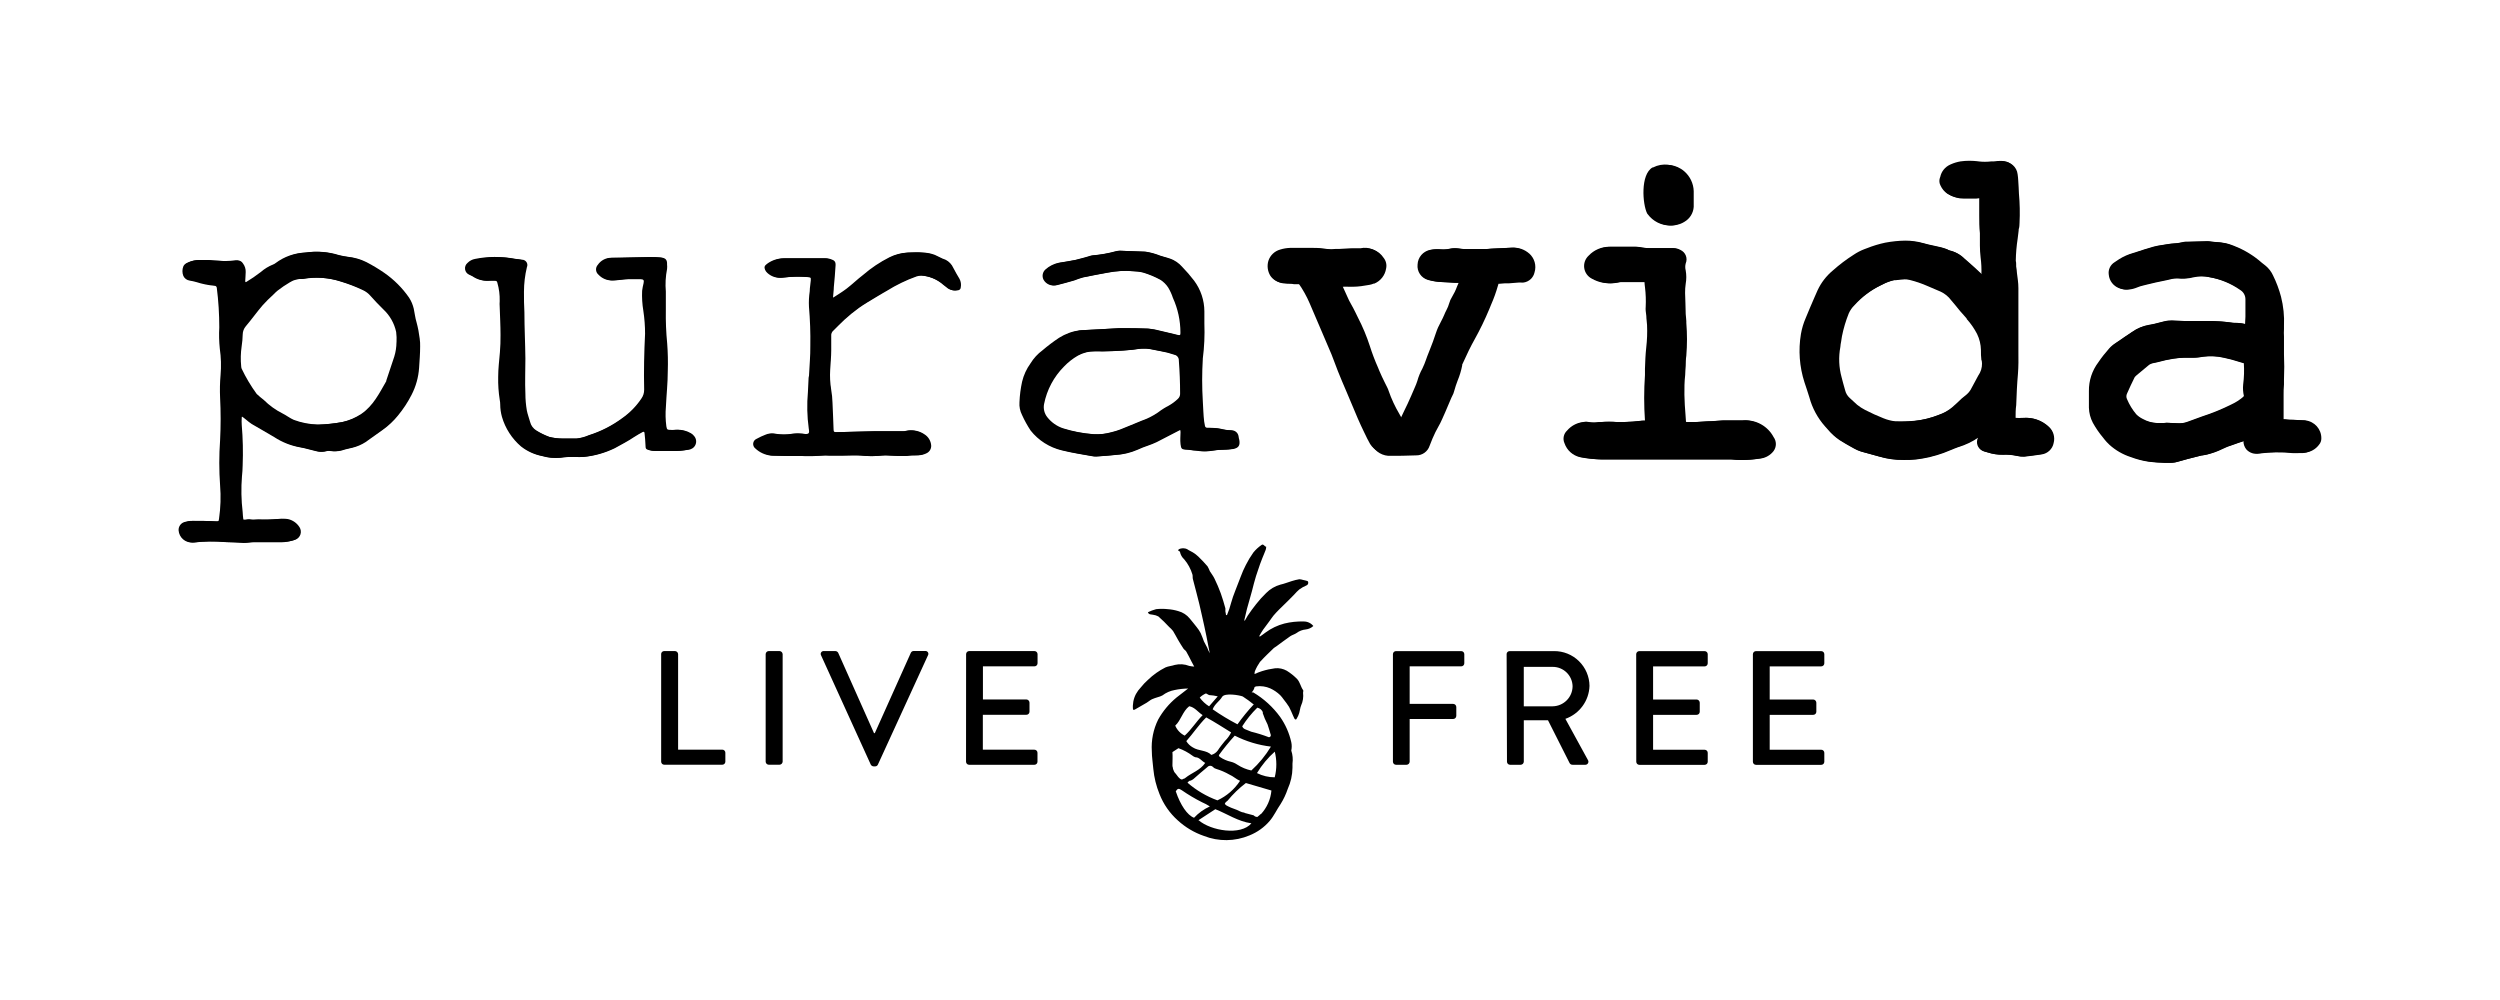 <svg width="140" height="56" viewBox="0 0 140 56" fill="none" xmlns="http://www.w3.org/2000/svg">
<g clip-path="url(#clip0_22339_180523)">
<path d="M12.676 30.356C12.074 30.299 11.466 30.308 10.865 30.381C10.463 30.405 10.114 30.103 10.085 29.7C10.072 29.487 10.206 29.296 10.409 29.234C10.545 29.191 10.688 29.17 10.831 29.17C11.274 29.17 11.717 29.17 12.161 29.2C12.316 29.2 12.325 29.2 12.343 29.045C12.435 28.427 12.454 27.801 12.402 27.178C12.346 26.339 12.346 25.497 12.402 24.655C12.445 23.86 12.445 23.064 12.402 22.267C12.382 21.846 12.389 21.424 12.428 21.005C12.466 20.513 12.453 20.015 12.386 19.526C12.336 19.121 12.316 18.714 12.327 18.307C12.328 17.566 12.283 16.826 12.188 16.091C12.188 16.058 12.171 16.027 12.148 16.005C12.124 15.983 12.09 15.973 12.057 15.977C11.718 15.945 11.385 15.877 11.061 15.771C10.936 15.737 10.809 15.709 10.682 15.687C10.529 15.663 10.399 15.566 10.335 15.425C10.266 15.254 10.266 15.063 10.335 14.891C10.335 14.821 10.44 14.753 10.513 14.714C10.75 14.596 11.013 14.545 11.277 14.562C11.416 14.562 11.555 14.562 11.699 14.562L11.991 14.588C12.173 14.588 12.354 14.617 12.536 14.617C12.784 14.617 13.033 14.617 13.282 14.583C13.414 14.571 13.541 14.638 13.606 14.751C13.711 14.89 13.766 15.061 13.759 15.235C13.759 15.399 13.738 15.558 13.734 15.719C13.734 15.753 13.734 15.794 13.759 15.808C13.787 15.819 13.82 15.819 13.848 15.808C14.139 15.631 14.421 15.439 14.692 15.232C14.895 15.054 15.129 14.912 15.38 14.812C15.431 14.791 15.477 14.764 15.52 14.732C15.998 14.373 16.573 14.168 17.169 14.143C17.779 14.052 18.403 14.101 18.992 14.287C19.16 14.329 19.331 14.362 19.503 14.384C19.857 14.421 20.202 14.52 20.52 14.679C20.864 14.857 21.197 15.057 21.516 15.277C22.059 15.654 22.532 16.125 22.908 16.668C23.031 16.857 23.118 17.066 23.17 17.286C23.225 17.538 23.25 17.799 23.325 18.043C23.407 18.344 23.466 18.649 23.503 18.959C23.524 19.108 23.533 19.259 23.528 19.409C23.528 19.809 23.494 20.204 23.469 20.603C23.433 21.129 23.29 21.643 23.047 22.112C22.837 22.524 22.582 22.912 22.287 23.269C22.044 23.571 21.76 23.838 21.443 24.064L20.473 24.757C20.247 24.903 19.996 25.01 19.734 25.073C19.599 25.111 19.456 25.128 19.312 25.173C19.08 25.262 18.829 25.291 18.582 25.258C18.498 25.237 18.409 25.237 18.324 25.258C18.138 25.315 17.938 25.315 17.75 25.258C17.455 25.194 17.168 25.094 16.872 25.047C16.362 24.954 15.875 24.76 15.441 24.479C15.019 24.226 14.597 23.99 14.175 23.742C14.068 23.67 13.965 23.592 13.867 23.506C13.791 23.447 13.719 23.384 13.639 23.329C13.559 23.275 13.538 23.329 13.538 23.384C13.528 23.524 13.528 23.664 13.538 23.804C13.602 24.555 13.618 25.309 13.589 26.062C13.589 26.268 13.568 26.482 13.55 26.675C13.497 27.341 13.51 28.009 13.589 28.673C13.589 28.807 13.614 28.946 13.627 29.093C13.766 29.148 13.897 29.064 14.049 29.093C14.202 29.123 14.353 29.093 14.505 29.093C14.873 29.108 15.241 29.099 15.607 29.064C15.779 29.042 15.954 29.043 16.127 29.068C16.395 29.127 16.627 29.291 16.773 29.523C16.849 29.642 16.869 29.79 16.826 29.924C16.783 30.06 16.681 30.168 16.549 30.221C16.324 30.297 16.09 30.337 15.853 30.343H14.295C14.113 30.343 13.928 30.381 13.747 30.381C13.389 30.377 13.033 30.365 12.679 30.356H12.676ZM22.29 19.166C22.296 18.974 22.289 18.78 22.265 18.59C22.164 18.106 21.917 17.667 21.556 17.329C21.307 17.09 21.07 16.84 20.842 16.581C20.716 16.433 20.559 16.315 20.381 16.235C19.99 16.057 19.586 15.905 19.174 15.781C18.464 15.545 17.705 15.49 16.968 15.622C16.707 15.602 16.448 15.669 16.229 15.811C15.988 15.952 15.757 16.109 15.537 16.281C15.456 16.349 15.379 16.423 15.305 16.5C15.098 16.686 14.901 16.882 14.714 17.088C14.385 17.47 14.094 17.884 13.765 18.27C13.657 18.397 13.595 18.558 13.592 18.724C13.587 18.95 13.566 19.174 13.532 19.397C13.477 19.769 13.469 20.147 13.507 20.52C13.509 20.563 13.518 20.606 13.532 20.645C13.769 21.143 14.051 21.618 14.376 22.062C14.501 22.178 14.633 22.291 14.769 22.394C15.083 22.706 15.444 22.966 15.841 23.164C16.051 23.269 16.238 23.421 16.457 23.514C16.891 23.676 17.349 23.764 17.812 23.775H17.846C18.311 23.761 18.773 23.713 19.231 23.627C19.622 23.542 19.992 23.384 20.324 23.161C20.99 22.702 21.328 22.001 21.713 21.331C21.714 21.32 21.714 21.309 21.713 21.297C21.861 20.852 22.009 20.402 22.16 19.956C22.241 19.701 22.286 19.434 22.29 19.166Z" fill="black"/>
<path d="M67.358 20.089C67.309 20.885 67.309 21.683 67.358 22.478C67.383 22.853 67.387 23.226 67.433 23.601C67.444 23.686 67.46 23.77 67.479 23.853C67.49 23.919 67.55 23.968 67.618 23.962C67.684 23.958 67.747 23.958 67.812 23.962C68.049 23.959 68.288 23.987 68.517 24.046C68.655 24.079 68.797 24.095 68.939 24.096C69.15 24.082 69.335 24.232 69.361 24.442C69.361 24.505 69.387 24.567 69.4 24.631C69.455 24.938 69.366 25.085 69.062 25.144C68.88 25.169 68.697 25.182 68.514 25.185C68.331 25.184 68.147 25.199 67.966 25.231C67.658 25.287 67.341 25.287 67.034 25.231C66.865 25.231 66.691 25.185 66.523 25.177C66.269 25.177 66.219 25.138 66.194 24.878C66.18 24.653 66.18 24.427 66.194 24.201C66.194 24.063 66.155 24.038 66.046 24.101C65.624 24.319 65.202 24.542 64.78 24.756C64.624 24.83 64.466 24.893 64.303 24.949C64.1 25.017 63.901 25.095 63.708 25.185C63.321 25.354 62.906 25.452 62.484 25.476C62.163 25.517 61.839 25.531 61.517 25.556C61.442 25.564 61.365 25.564 61.289 25.556C60.707 25.451 60.116 25.362 59.542 25.219C58.852 25.055 58.237 24.665 57.799 24.11C57.614 23.834 57.452 23.543 57.318 23.239C57.205 23.018 57.155 22.772 57.174 22.525C57.19 22.139 57.238 21.752 57.318 21.373C57.408 21.006 57.569 20.659 57.79 20.352C57.965 20.067 58.193 19.816 58.461 19.616C58.755 19.365 59.065 19.132 59.389 18.918C59.737 18.698 60.128 18.553 60.537 18.497C60.913 18.472 61.288 18.459 61.66 18.438L62.727 18.379C62.76 18.375 62.792 18.375 62.825 18.379C63.331 18.379 63.842 18.379 64.349 18.404C64.563 18.425 64.775 18.465 64.981 18.523C65.328 18.598 65.668 18.691 66.015 18.77C66.154 18.8 66.192 18.77 66.188 18.618C66.186 17.95 66.043 17.289 65.766 16.68C65.698 16.476 65.609 16.28 65.499 16.096C65.381 15.927 65.231 15.784 65.056 15.675C64.738 15.499 64.4 15.358 64.052 15.255C63.873 15.213 63.691 15.191 63.508 15.187C63.022 15.145 62.533 15.173 62.056 15.266C61.593 15.355 61.123 15.434 60.66 15.535C60.494 15.582 60.331 15.638 60.17 15.703C59.845 15.796 59.524 15.887 59.2 15.967C58.927 16.034 58.646 15.911 58.508 15.669C58.404 15.473 58.45 15.231 58.618 15.085C58.828 14.898 59.084 14.771 59.361 14.714C59.66 14.664 59.961 14.622 60.251 14.56C60.543 14.496 60.753 14.43 61.002 14.362C61.073 14.334 61.147 14.315 61.221 14.303C61.673 14.268 62.118 14.188 62.555 14.067C62.619 14.052 62.684 14.043 62.749 14.042L64.175 14.096C64.452 14.139 64.722 14.214 64.981 14.319C65.166 14.369 65.353 14.433 65.538 14.487C65.793 14.579 66.019 14.734 66.197 14.937C66.438 15.184 66.663 15.445 66.872 15.719C67.242 16.216 67.444 16.82 67.445 17.44C67.445 17.662 67.445 17.89 67.445 18.117C67.47 18.775 67.441 19.434 67.356 20.088L67.358 20.089ZM61.276 24.318C61.624 24.337 61.973 24.299 62.31 24.204C62.475 24.166 62.64 24.114 62.8 24.052C63.222 23.893 63.598 23.72 63.998 23.564C64.323 23.452 64.632 23.297 64.913 23.102C65.11 22.953 65.319 22.822 65.538 22.707C65.717 22.606 65.883 22.484 66.031 22.341C66.117 22.26 66.164 22.148 66.161 22.029C66.161 21.416 66.136 20.806 66.09 20.193C66.099 20.03 65.985 19.889 65.824 19.861C65.578 19.775 65.325 19.71 65.068 19.667C64.87 19.634 64.667 19.583 64.469 19.549C64.329 19.524 64.187 19.515 64.047 19.52C63.844 19.52 63.625 19.566 63.435 19.588C62.735 19.656 62.03 19.684 61.325 19.672C60.989 19.667 60.657 19.752 60.362 19.915C60.075 20.081 59.814 20.286 59.586 20.525C59.013 21.1 58.624 21.832 58.468 22.627C58.418 22.885 58.483 23.152 58.646 23.359C58.873 23.649 59.181 23.868 59.532 23.986C60.097 24.164 60.682 24.275 61.274 24.318H61.276Z" fill="black"/>
<path d="M37.894 24.068C38.174 24.054 38.453 24.12 38.695 24.262C38.769 24.306 38.834 24.363 38.884 24.434C38.991 24.569 39.015 24.752 38.945 24.909C38.876 25.067 38.723 25.172 38.551 25.184C38.254 25.241 37.952 25.265 37.648 25.252C37.327 25.252 37.002 25.252 36.678 25.252C36.592 25.249 36.508 25.237 36.425 25.213C36.217 25.154 36.214 25.138 36.206 24.92C36.197 24.701 36.176 24.474 36.151 24.251C36.154 24.217 36.136 24.185 36.105 24.169C36.074 24.152 36.037 24.157 36.012 24.18C35.843 24.278 35.669 24.365 35.51 24.474C35.163 24.713 34.788 24.895 34.426 25.101C33.881 25.365 33.294 25.53 32.691 25.588C32.53 25.598 32.367 25.598 32.206 25.588C31.936 25.588 31.665 25.588 31.4 25.634C31.066 25.665 30.726 25.632 30.404 25.536C29.979 25.452 29.579 25.269 29.24 25.002C28.729 24.567 28.357 23.99 28.172 23.346C28.108 23.12 28.076 22.887 28.074 22.652C28.073 22.567 28.064 22.481 28.049 22.395C27.979 21.97 27.95 21.54 27.96 21.109C27.96 20.647 28.019 20.188 28.058 19.729C28.083 19.409 28.096 19.086 28.092 18.763C28.092 18.238 28.062 17.712 28.046 17.186C28.037 17.078 28.037 16.97 28.046 16.863C28.055 16.517 28.012 16.172 27.916 15.842C27.913 15.803 27.893 15.769 27.865 15.746C27.836 15.722 27.797 15.712 27.76 15.716C27.664 15.71 27.566 15.71 27.468 15.716C27.132 15.752 26.796 15.665 26.519 15.473C26.465 15.439 26.401 15.418 26.346 15.389C26.23 15.331 26.152 15.222 26.133 15.095C26.115 14.968 26.159 14.841 26.253 14.753C26.368 14.638 26.515 14.559 26.675 14.53C27.406 14.369 28.163 14.359 28.899 14.501C29.004 14.501 29.109 14.53 29.22 14.543C29.324 14.539 29.423 14.588 29.481 14.673C29.54 14.759 29.549 14.869 29.506 14.964C29.398 15.414 29.343 15.876 29.342 16.339C29.342 16.721 29.342 17.108 29.367 17.495C29.367 18.337 29.413 19.219 29.422 20.082C29.422 20.738 29.392 21.393 29.422 22.05C29.422 22.361 29.45 22.673 29.502 22.98C29.543 23.202 29.625 23.4 29.687 23.632C29.737 23.835 29.869 24.009 30.05 24.116C30.279 24.257 30.522 24.375 30.775 24.468C31.015 24.529 31.262 24.56 31.51 24.561H32.32C32.557 24.536 32.789 24.474 33.008 24.377C33.687 24.163 34.323 23.837 34.895 23.415C35.311 23.124 35.671 22.761 35.958 22.342C36.068 22.193 36.126 22.013 36.123 21.829C36.093 20.786 36.123 19.726 36.173 18.701C36.17 18.27 36.137 17.841 36.077 17.414C36.022 17.041 36.009 16.663 36.035 16.287C36.035 16.14 36.086 15.994 36.115 15.867C36.145 15.741 36.115 15.635 35.96 15.631H35.216C34.968 15.631 34.68 15.694 34.411 15.701C34.103 15.727 33.801 15.608 33.592 15.381C33.512 15.313 33.463 15.217 33.457 15.113C33.451 15.009 33.487 14.906 33.558 14.829C33.725 14.583 34.005 14.436 34.304 14.438C35.005 14.438 35.705 14.405 36.414 14.397C36.619 14.393 36.823 14.402 37.026 14.422C37.279 14.447 37.368 14.561 37.355 14.804C37.365 14.892 37.365 14.979 37.355 15.066C37.273 15.48 37.25 15.905 37.287 16.327V17.361C37.276 17.984 37.301 18.608 37.362 19.228C37.401 19.743 37.413 20.259 37.396 20.775C37.396 21.444 37.321 22.112 37.291 22.776C37.26 23.142 37.267 23.509 37.316 23.874C37.35 24.062 37.371 24.083 37.569 24.076C37.645 24.089 37.752 24.08 37.894 24.071V24.068Z" fill="black"/>
<path d="M45.39 21.022C45.415 20.471 45.47 19.92 45.458 19.374C45.473 18.642 45.448 17.909 45.383 17.178C45.371 16.889 45.387 16.599 45.428 16.312C45.428 16.11 45.474 15.892 45.488 15.703C45.501 15.514 45.462 15.535 45.323 15.518C44.848 15.476 44.37 15.485 43.897 15.544C43.591 15.592 43.28 15.498 43.053 15.287C42.995 15.24 42.951 15.179 42.923 15.11C42.859 14.958 42.889 14.883 43.028 14.778C43.3 14.571 43.635 14.462 43.977 14.467H45.759C45.944 14.467 46.126 14.467 46.306 14.467C46.382 14.473 46.455 14.487 46.526 14.512C46.733 14.58 46.804 14.655 46.792 14.862C46.772 15.283 46.729 15.673 46.694 16.081C46.694 16.265 46.66 16.447 46.652 16.627C46.652 16.681 46.686 16.711 46.731 16.677C46.994 16.509 47.263 16.349 47.508 16.16C47.824 15.917 48.107 15.635 48.427 15.395C48.87 15.005 49.359 14.672 49.883 14.403C50.194 14.251 50.533 14.164 50.879 14.146C51.146 14.146 51.42 14.117 51.685 14.146C51.999 14.149 52.306 14.23 52.58 14.383C52.702 14.449 52.831 14.506 52.963 14.551C53.151 14.649 53.299 14.807 53.385 15.001C53.49 15.21 53.617 15.421 53.734 15.619C53.81 15.763 53.834 15.93 53.803 16.09C53.803 16.18 53.732 16.253 53.643 16.258C53.471 16.295 53.293 16.264 53.145 16.169C53.047 16.098 52.96 16.022 52.867 15.951C52.513 15.645 52.069 15.464 51.601 15.433C51.504 15.434 51.41 15.452 51.318 15.483C50.739 15.691 50.185 15.961 49.664 16.286C49.47 16.399 49.271 16.509 49.082 16.627C48.748 16.829 48.411 17.022 48.098 17.245C47.819 17.447 47.552 17.664 47.297 17.897C47.083 18.09 46.875 18.317 46.677 18.506C46.584 18.58 46.536 18.697 46.549 18.813V19.62C46.549 19.986 46.507 20.352 46.49 20.718C46.468 21.084 46.487 21.45 46.545 21.811C46.588 22.057 46.613 22.305 46.62 22.555C46.646 23.046 46.659 23.543 46.68 24.039C46.68 24.178 46.714 24.207 46.862 24.203L48.972 24.152H49.424H50.651C50.717 24.148 50.782 24.136 50.845 24.119C51.168 24.064 51.5 24.136 51.769 24.321C51.986 24.456 52.125 24.685 52.146 24.939C52.162 25.141 52.04 25.328 51.851 25.398C51.719 25.46 51.575 25.492 51.429 25.495C51.214 25.495 51.007 25.495 50.783 25.534C50.475 25.534 50.163 25.534 49.85 25.508C49.71 25.494 49.569 25.494 49.428 25.508C49.042 25.554 48.651 25.554 48.263 25.508C47.941 25.483 47.621 25.508 47.296 25.508C46.97 25.508 46.714 25.508 46.422 25.508C46.326 25.498 46.228 25.498 46.13 25.508C45.776 25.539 45.421 25.55 45.067 25.538C44.46 25.538 43.856 25.538 43.253 25.513C42.936 25.476 42.64 25.337 42.409 25.117C42.319 25.049 42.271 24.94 42.283 24.828C42.296 24.716 42.367 24.62 42.471 24.576C42.639 24.482 42.813 24.4 42.994 24.332C43.127 24.279 43.274 24.263 43.416 24.287C43.767 24.352 44.128 24.352 44.479 24.287C44.639 24.268 44.8 24.268 44.96 24.287C45.002 24.287 45.045 24.287 45.086 24.307C45.399 24.307 45.44 24.307 45.385 23.987C45.298 23.316 45.283 22.636 45.344 21.96C45.344 21.692 45.344 21.422 45.378 21.153L45.387 21.023L45.39 21.022Z" fill="black"/>
<path d="M92.354 11.989C92.647 12.394 93.12 12.631 93.62 12.628C93.728 12.628 93.836 12.613 93.941 12.582C94.078 12.55 94.207 12.497 94.325 12.423C94.63 12.248 94.826 11.932 94.848 11.582V11.343C94.848 11.136 94.848 10.923 94.848 10.704C94.836 10.275 94.642 9.871 94.316 9.59C93.867 9.201 93.225 9.124 92.696 9.397H92.666C91.982 9.792 92.101 11.445 92.363 11.97L92.354 11.991V11.989Z" fill="black"/>
<path d="M113.337 23.401C113.183 23.412 113.027 23.412 112.873 23.401C112.873 23.165 112.873 22.926 112.908 22.687C112.928 22.112 112.953 21.519 113.005 20.939C113.039 20.518 113.035 20.077 113.03 19.677C113.03 19.526 113.03 19.371 113.03 19.216V17.113C113.03 16.793 113.03 16.465 113.03 16.138C113.03 15.81 112.98 15.558 112.95 15.297C112.95 15.172 112.921 15.045 112.905 14.919V14.826C112.905 14.751 112.905 14.674 112.884 14.604C112.891 14.189 112.925 13.777 112.989 13.367C113.01 13.22 113.027 13.069 113.044 12.917C113.044 12.871 113.044 12.824 113.064 12.774C113.085 12.724 113.09 12.581 113.094 12.483C113.121 11.935 113.11 11.383 113.06 10.835C113.06 10.599 113.03 10.36 113.022 10.121C113.017 10 113.005 9.879 112.987 9.76C112.943 9.348 112.588 9.04 112.173 9.053C112.029 9.053 111.899 9.053 111.751 9.078H111.607C111.361 9.109 111.114 9.109 110.868 9.078C110.541 9.033 110.208 9.033 109.881 9.078C109.696 9.108 109.515 9.161 109.345 9.238L109.29 9.263C109.007 9.391 108.803 9.645 108.737 9.947L108.717 10.015C108.674 10.155 108.689 10.307 108.758 10.436C108.84 10.617 108.97 10.774 109.134 10.886C109.388 11.043 109.681 11.126 109.978 11.122C110.058 11.126 110.138 11.126 110.218 11.122H110.421C110.588 11.13 110.757 11.122 110.923 11.092V11.328C110.923 11.589 110.923 11.849 110.923 12.11C110.923 12.438 110.944 12.77 110.962 13.099V13.519C110.962 13.608 110.962 13.696 110.962 13.785C110.962 14.008 110.975 14.232 111 14.453C111.04 14.772 111.056 15.095 111.046 15.416C110.729 15.11 110.405 14.819 110.072 14.53L110.03 14.496C109.808 14.269 109.524 14.114 109.211 14.05C109.167 14.024 109.121 14.002 109.072 13.982C108.97 13.943 108.866 13.909 108.76 13.882L108.383 13.798C108.169 13.752 107.961 13.71 107.767 13.65C107.443 13.559 107.108 13.515 106.771 13.516C106.398 13.522 106.027 13.56 105.662 13.63C105.311 13.704 104.969 13.807 104.637 13.941L104.484 13.996C104.279 14.075 104.082 14.179 103.898 14.303C103.479 14.565 103.082 14.862 102.712 15.189C102.352 15.486 102.063 15.859 101.868 16.283L101.678 16.703C101.514 17.085 101.349 17.469 101.197 17.851C101.072 18.137 100.982 18.435 100.927 18.742C100.779 19.646 100.849 20.573 101.13 21.445C101.228 21.727 101.315 22.009 101.404 22.286C101.566 22.884 101.863 23.435 102.273 23.9C102.324 23.95 102.371 24 102.417 24.055C102.607 24.285 102.829 24.487 103.076 24.657C103.295 24.796 103.54 24.939 103.845 25.107C103.978 25.185 104.12 25.248 104.267 25.296L104.689 25.414L105.204 25.557C105.666 25.698 106.147 25.766 106.63 25.759C106.84 25.759 107.052 25.759 107.317 25.73C107.839 25.666 108.351 25.544 108.846 25.364C108.884 25.35 108.923 25.335 108.96 25.318L109.204 25.221C109.356 25.157 109.507 25.095 109.664 25.039C110.07 24.918 110.455 24.734 110.803 24.493L110.778 24.627C110.74 24.769 110.76 24.919 110.834 25.045C110.908 25.17 111.031 25.262 111.173 25.296L111.333 25.341C111.606 25.431 111.89 25.473 112.177 25.468C112.45 25.455 112.722 25.479 112.987 25.539C113.118 25.569 113.251 25.581 113.384 25.573C113.726 25.535 114.051 25.489 114.329 25.448C114.668 25.402 114.941 25.144 115.004 24.809C115.093 24.477 114.988 24.121 114.73 23.893C114.354 23.543 113.849 23.367 113.338 23.404L113.337 23.401ZM111.071 20.332C111.079 20.576 111.006 20.815 110.864 21.014C110.78 21.162 110.7 21.308 110.624 21.46C110.548 21.612 110.501 21.699 110.434 21.812C110.378 21.899 110.312 21.98 110.236 22.051L110.088 22.174C110.033 22.215 109.978 22.258 109.928 22.304L109.704 22.513C109.604 22.61 109.502 22.706 109.396 22.795C109.173 22.979 108.917 23.122 108.641 23.215C108.187 23.398 107.707 23.516 107.22 23.564C106.858 23.596 106.494 23.606 106.131 23.593C105.903 23.567 105.681 23.508 105.469 23.421C105.121 23.283 104.781 23.13 104.447 22.957C104.289 22.876 104.138 22.779 104 22.667C103.932 22.612 103.87 22.549 103.806 22.489C103.742 22.43 103.658 22.346 103.578 22.28C103.454 22.168 103.368 22.022 103.329 21.86C103.288 21.716 103.249 21.569 103.211 21.439C103.172 21.309 103.16 21.233 103.131 21.132C102.978 20.577 102.953 19.995 103.06 19.43C103.06 19.329 103.089 19.227 103.103 19.131C103.116 19.034 103.132 18.929 103.149 18.834C103.236 18.394 103.365 17.963 103.532 17.547C103.609 17.376 103.717 17.219 103.854 17.088C104.268 16.629 104.766 16.252 105.323 15.979L105.42 15.933C105.639 15.813 105.873 15.726 106.116 15.672H106.221C106.384 15.641 106.55 15.624 106.715 15.622C106.806 15.62 106.9 15.63 106.989 15.651C107.342 15.737 107.686 15.856 108.018 16.004L108.739 16.311C108.971 16.423 109.174 16.588 109.33 16.794C109.469 16.967 109.621 17.135 109.752 17.303C109.882 17.472 110.051 17.64 110.199 17.817V17.842C110.43 18.096 110.627 18.379 110.785 18.683C110.922 18.962 110.993 19.269 110.996 19.579C110.996 19.767 110.996 19.956 111.025 20.142C111.071 20.172 111.071 20.247 111.071 20.331V20.332Z" fill="black"/>
<path d="M129.11 23.542C128.907 23.542 128.709 23.517 128.507 23.512C128.304 23.508 128.174 23.512 128.005 23.483H127.882V23.403C127.887 23.368 127.887 23.332 127.882 23.298V23.227C127.882 23.114 127.882 22.996 127.882 22.882C127.882 22.769 127.882 22.643 127.882 22.525C127.882 22.407 127.882 22.232 127.882 22.105C127.882 21.978 127.882 21.723 127.903 21.529V21.248C127.924 20.773 127.924 20.302 127.903 19.852C127.903 19.718 127.903 19.583 127.903 19.431C127.903 19.279 127.903 19.049 127.903 18.847C127.894 18.707 127.894 18.567 127.903 18.427V18.238C127.928 17.695 127.872 17.15 127.739 16.624C127.63 16.208 127.478 15.803 127.287 15.417C127.189 15.206 127.046 15.021 126.865 14.874L126.662 14.714C126.227 14.329 125.729 14.021 125.19 13.803L125.055 13.748C124.925 13.695 124.792 13.654 124.654 13.621C124.47 13.586 124.284 13.562 124.097 13.553C123.977 13.547 123.857 13.534 123.739 13.515C123.672 13.509 123.607 13.509 123.54 13.515L122.591 13.54H122.545C122.44 13.531 122.333 13.542 122.233 13.574C122.095 13.608 121.953 13.627 121.811 13.633C121.669 13.64 121.528 13.658 121.389 13.683L121.127 13.725C120.959 13.747 120.792 13.781 120.629 13.825C120.33 13.909 120.029 14.006 119.743 14.102L119.321 14.236C119.059 14.331 118.813 14.461 118.587 14.623L118.494 14.682C118.254 14.83 118.126 15.107 118.169 15.384C118.194 15.731 118.422 16.031 118.751 16.15C118.868 16.197 118.993 16.221 119.118 16.221C119.283 16.215 119.446 16.184 119.6 16.128L119.743 16.073C119.783 16.054 119.826 16.038 119.869 16.028L120.164 15.952C120.536 15.864 120.915 15.768 121.291 15.7L121.498 15.654C121.663 15.606 121.833 15.584 122.005 15.591C122.279 15.62 122.556 15.601 122.824 15.532C123.143 15.457 123.478 15.457 123.798 15.532C124.423 15.643 125.017 15.887 125.537 16.25C125.719 16.36 125.83 16.556 125.831 16.768V17.664C125.83 17.692 125.83 17.72 125.831 17.748V18.168C125.645 18.115 125.452 18.089 125.257 18.089H125.131C124.658 18.017 124.182 17.983 123.705 17.988H122.536L121.624 17.938C121.492 17.938 121.361 17.954 121.232 17.984L120.898 18.068C120.73 18.117 120.558 18.155 120.383 18.182C120.046 18.236 119.724 18.369 119.446 18.568C119.176 18.75 118.905 18.93 118.64 19.119L118.572 19.16C118.431 19.25 118.303 19.358 118.189 19.48C117.978 19.724 117.787 19.98 117.593 20.246C117.232 20.722 117.045 21.309 117.066 21.907C117.066 22.214 117.066 22.525 117.087 22.832C117.094 23.126 117.17 23.413 117.306 23.673C117.47 23.971 117.664 24.253 117.883 24.514L117.977 24.632C118.04 24.715 118.111 24.791 118.187 24.864L118.228 24.905C118.575 25.221 118.985 25.457 119.431 25.599C119.752 25.72 120.087 25.805 120.428 25.855C120.724 25.886 121.02 25.899 121.318 25.898H121.697C121.766 25.898 121.836 25.891 121.904 25.873L122.225 25.784L122.554 25.691L123.398 25.477H123.487C123.836 25.405 124.176 25.289 124.495 25.129C124.664 25.044 124.841 24.973 125.023 24.92L125.285 24.827C125.378 24.793 125.47 24.759 125.563 24.734L125.753 24.666C125.748 24.834 125.805 25 125.908 25.132C126.087 25.336 126.363 25.429 126.629 25.371C127.242 25.294 127.863 25.287 128.478 25.346C128.602 25.352 128.728 25.352 128.854 25.346H129.064C129.384 25.324 129.677 25.162 129.865 24.905C129.951 24.806 129.998 24.679 129.995 24.548C130.001 24.035 129.616 23.601 129.105 23.543L129.11 23.542ZM121.323 23.692H121.235C121.1 23.692 120.968 23.692 120.833 23.692C120.537 23.683 120.247 23.602 119.989 23.456C119.856 23.391 119.735 23.304 119.631 23.2C119.418 22.947 119.244 22.663 119.116 22.358C119.064 22.257 119.064 22.136 119.116 22.035C119.243 21.745 119.385 21.438 119.538 21.131C119.572 21.085 119.612 21.044 119.656 21.009C119.863 20.831 120.078 20.656 120.288 20.483C120.365 20.411 120.46 20.362 120.562 20.34C120.74 20.306 120.916 20.265 121.09 20.218C121.263 20.172 121.313 20.163 121.427 20.142C121.843 20.052 122.268 20.014 122.693 20.029C122.93 20.039 123.166 20.02 123.398 19.974C123.797 19.921 124.201 19.939 124.592 20.029C124.894 20.091 125.193 20.171 125.486 20.268L125.739 20.343C125.765 20.74 125.753 21.138 125.701 21.532C125.677 21.748 125.691 21.965 125.742 22.176C125.729 22.196 125.711 22.215 125.692 22.23C125.495 22.4 125.274 22.541 125.037 22.651C124.507 22.916 123.956 23.14 123.392 23.323C123.123 23.416 122.852 23.517 122.587 23.617C122.416 23.682 122.234 23.713 122.051 23.706L121.371 23.676H121.291L121.321 23.689L121.323 23.692Z" fill="black"/>
<path d="M85.628 14.192C85.371 13.965 85.031 13.85 84.688 13.872L84.177 13.897L83.556 13.926L83.308 13.947C83.207 13.947 83.1 13.947 83 13.947H82.949C82.78 13.947 82.607 13.947 82.438 13.947H82.126C81.978 13.95 81.83 13.94 81.683 13.913C81.528 13.893 81.368 13.9 81.215 13.934C81.04 13.971 80.861 13.979 80.683 13.963C80.506 13.949 80.327 13.959 80.152 13.993C79.757 14.072 79.466 14.41 79.451 14.813C79.409 15.203 79.653 15.566 80.029 15.675C80.287 15.748 80.553 15.79 80.823 15.797L81.523 15.836H81.747C81.717 15.903 81.692 15.974 81.662 16.042C81.585 16.253 81.488 16.455 81.371 16.647C81.305 16.747 81.258 16.857 81.227 16.97C81.184 17.107 81.129 17.239 81.063 17.366C81.017 17.463 80.969 17.559 80.928 17.659C80.876 17.785 80.817 17.907 80.75 18.025C80.638 18.226 80.544 18.437 80.472 18.655C80.374 18.971 80.257 19.282 80.13 19.605L79.99 19.958L79.927 20.135C79.868 20.305 79.799 20.47 79.719 20.631C79.6 20.855 79.505 21.091 79.437 21.337C79.417 21.402 79.395 21.464 79.368 21.526L79.297 21.694C79.163 22.001 79.031 22.304 78.896 22.606L78.693 23.027C78.625 23.161 78.563 23.292 78.499 23.426L78.36 23.174C78.119 22.768 77.92 22.338 77.765 21.892C77.747 21.831 77.723 21.771 77.694 21.715C77.648 21.615 77.596 21.508 77.541 21.408C77.436 21.19 77.334 20.988 77.246 20.774L77.171 20.589C76.995 20.194 76.841 19.788 76.71 19.374C76.533 18.829 76.311 18.298 76.048 17.789L75.9 17.486C75.825 17.333 75.745 17.181 75.66 17.032C75.585 16.898 75.512 16.767 75.45 16.612C75.386 16.457 75.277 16.241 75.197 16.057C75.314 16.051 75.431 16.051 75.548 16.057C75.852 16.067 76.156 16.045 76.456 15.989L76.693 15.951C76.771 15.937 76.848 15.915 76.921 15.883H76.959C77.312 15.737 77.563 15.418 77.621 15.042C77.67 14.829 77.618 14.607 77.482 14.437C77.22 14.036 76.736 13.838 76.266 13.941C76.186 13.946 76.106 13.946 76.026 13.941H75.743L75.068 13.979H74.874C74.711 13.999 74.547 13.999 74.384 13.979C74.125 13.937 73.861 13.916 73.599 13.921H72.716H72.329C72.141 13.925 71.955 13.957 71.776 14.014C71.464 14.098 71.216 14.334 71.117 14.64C71.031 14.922 71.07 15.229 71.222 15.482C71.372 15.7 71.609 15.841 71.872 15.868C72.012 15.887 72.154 15.895 72.294 15.893H72.345C72.38 15.905 72.417 15.912 72.454 15.914H72.577H72.822C73.064 16.261 73.27 16.631 73.438 17.019L74.243 18.903C74.382 19.23 74.526 19.562 74.665 19.891C74.733 20.051 74.791 20.215 74.855 20.375C74.918 20.535 74.965 20.673 75.024 20.821C75.176 21.203 75.336 21.582 75.501 21.96C75.61 22.212 75.715 22.465 75.822 22.721C76.025 23.217 76.244 23.73 76.484 24.23C76.518 24.29 76.543 24.349 76.573 24.412C76.602 24.475 76.691 24.648 76.755 24.765C76.903 25.189 77.288 25.488 77.738 25.526C78.261 25.526 78.781 25.526 79.299 25.501C79.644 25.51 79.954 25.29 80.059 24.962C80.156 24.689 80.278 24.424 80.383 24.201C80.438 24.092 80.493 23.991 80.552 23.885C80.611 23.779 80.7 23.62 80.763 23.465C80.886 23.196 81.003 22.922 81.117 22.649C81.172 22.523 81.223 22.397 81.277 22.274C81.289 22.245 81.304 22.215 81.32 22.186C81.374 22.091 81.414 21.989 81.439 21.883C81.492 21.69 81.556 21.498 81.628 21.311C81.741 21.039 81.825 20.758 81.882 20.47C81.883 20.453 81.883 20.436 81.882 20.42L81.902 20.378C82.147 19.828 82.363 19.39 82.582 18.999C82.886 18.454 83.157 17.892 83.397 17.317L83.502 17.06C83.653 16.718 83.78 16.365 83.882 16.005L83.907 15.926V15.896L84.266 15.867H84.489L85.071 15.821H85.151C85.21 15.828 85.27 15.828 85.329 15.821C85.628 15.775 85.868 15.552 85.933 15.257C86.053 14.872 85.933 14.455 85.63 14.189L85.628 14.192Z" fill="black"/>
<path d="M97.683 23.547H97.108C96.91 23.547 96.711 23.547 96.517 23.547L95.867 23.589C95.609 23.589 95.356 23.623 95.099 23.63C94.841 23.639 94.677 23.63 94.462 23.63H94.416L94.391 23.264C94.361 22.887 94.332 22.491 94.327 22.112C94.323 21.734 94.327 21.385 94.37 21.003C94.37 20.83 94.391 20.662 94.4 20.494C94.409 20.325 94.4 20.111 94.434 19.921C94.484 19.309 94.484 18.692 94.434 18.08V17.982C94.434 17.852 94.404 17.717 94.4 17.587C94.4 17.166 94.37 16.792 94.365 16.405C94.363 16.233 94.374 16.06 94.4 15.887C94.443 15.642 94.443 15.392 94.4 15.147C94.365 15.017 94.365 14.881 94.4 14.751C94.524 14.459 94.391 14.123 94.1 13.994C93.991 13.934 93.868 13.9 93.742 13.897H93.687C93.384 13.897 93.083 13.897 92.779 13.897H92.741H92.403C92.263 13.897 92.121 13.885 91.981 13.863C91.872 13.836 91.761 13.822 91.648 13.82H91.096H90.382H90.213C89.77 13.816 89.347 13.994 89.045 14.316C88.855 14.492 88.762 14.748 88.797 15.004C88.832 15.259 88.989 15.483 89.218 15.602C89.639 15.842 90.132 15.921 90.607 15.825L90.755 15.796H90.849C91.271 15.796 91.693 15.796 92.115 15.796H92.174C92.174 15.896 92.174 16.002 92.204 16.103C92.246 16.461 92.26 16.823 92.242 17.183C92.233 17.256 92.233 17.332 92.242 17.405L92.272 17.696C92.272 17.864 92.31 18.032 92.317 18.205C92.334 18.626 92.317 19.048 92.272 19.467C92.229 19.862 92.212 20.262 92.196 20.644V21.005C92.135 21.855 92.135 22.708 92.196 23.558H92.023C91.662 23.604 91.299 23.63 90.934 23.637H90.622C90.305 23.612 89.985 23.612 89.668 23.637H89.584C89.388 23.674 89.189 23.674 88.993 23.637C88.904 23.615 88.812 23.615 88.724 23.637C88.378 23.677 88.061 23.846 87.838 24.108C87.639 24.29 87.579 24.577 87.69 24.822C87.823 25.219 88.156 25.516 88.568 25.604C88.949 25.678 89.337 25.719 89.725 25.727H90.831H91.607H93.105H93.742H94.235H94.982H95.661H96.75H97.007C97.201 25.749 97.395 25.759 97.589 25.761C97.912 25.758 98.234 25.73 98.552 25.681C98.856 25.654 99.134 25.502 99.32 25.26C99.492 25.026 99.492 24.709 99.32 24.474C99.002 23.875 98.367 23.512 97.687 23.54L97.683 23.547Z" fill="black"/>
<path d="M12.592 30.356C11.989 30.299 11.382 30.308 10.781 30.381C10.378 30.405 10.03 30.103 10.001 29.7C9.99 29.487 10.125 29.294 10.329 29.234C10.466 29.191 10.608 29.169 10.751 29.17C11.173 29.17 11.637 29.17 12.081 29.2C12.241 29.2 12.245 29.2 12.266 29.045C12.355 28.427 12.376 27.801 12.325 27.178C12.265 26.339 12.265 25.495 12.325 24.655C12.366 23.86 12.366 23.064 12.325 22.267C12.306 21.846 12.315 21.424 12.351 21.005C12.394 20.513 12.38 20.015 12.309 19.526C12.268 19.129 12.257 18.73 12.28 18.332C12.28 17.591 12.234 16.851 12.14 16.116C12.133 16.048 12.074 15.998 12.006 16.002C11.662 15.971 11.322 15.902 10.993 15.796C10.868 15.76 10.741 15.732 10.614 15.712C10.461 15.688 10.332 15.591 10.267 15.451C10.199 15.279 10.199 15.088 10.267 14.916C10.303 14.838 10.366 14.776 10.445 14.739C10.676 14.616 10.935 14.555 11.196 14.562C11.33 14.562 11.474 14.562 11.618 14.562L11.905 14.588C12.087 14.588 12.268 14.617 12.45 14.617C12.699 14.617 12.947 14.617 13.196 14.583C13.328 14.571 13.455 14.636 13.521 14.751C13.626 14.89 13.681 15.061 13.673 15.235C13.673 15.399 13.673 15.558 13.648 15.719C13.648 15.753 13.648 15.794 13.673 15.808C13.701 15.819 13.734 15.819 13.762 15.808C14.055 15.633 14.336 15.44 14.606 15.232C14.809 15.054 15.043 14.912 15.295 14.812C15.345 14.793 15.392 14.766 15.434 14.732C15.912 14.373 16.49 14.168 17.088 14.143C17.698 14.052 18.322 14.101 18.911 14.287C19.077 14.329 19.247 14.362 19.417 14.384C19.773 14.421 20.118 14.52 20.439 14.679C20.781 14.859 21.113 15.058 21.431 15.277C21.975 15.654 22.447 16.125 22.823 16.668C22.948 16.857 23.037 17.066 23.085 17.286C23.14 17.538 23.17 17.799 23.241 18.043C23.322 18.344 23.382 18.649 23.419 18.959C23.439 19.108 23.448 19.259 23.444 19.409C23.444 19.809 23.414 20.204 23.389 20.603C23.354 21.129 23.21 21.643 22.967 22.112C22.763 22.526 22.514 22.919 22.224 23.28C21.979 23.581 21.695 23.849 21.38 24.076L20.387 24.757C20.161 24.903 19.912 25.011 19.648 25.073C19.514 25.111 19.37 25.128 19.226 25.173C18.994 25.262 18.744 25.291 18.496 25.258C18.413 25.237 18.326 25.237 18.243 25.258C18.056 25.315 17.857 25.315 17.669 25.258C17.374 25.194 17.082 25.094 16.786 25.047C16.276 24.955 15.792 24.762 15.36 24.479C14.938 24.226 14.516 23.99 14.094 23.742C13.987 23.67 13.883 23.592 13.786 23.506C13.71 23.447 13.638 23.384 13.558 23.329C13.478 23.275 13.457 23.329 13.457 23.384C13.447 23.524 13.447 23.664 13.457 23.804C13.522 24.555 13.538 25.309 13.507 26.062C13.507 26.268 13.507 26.482 13.469 26.675C13.418 27.341 13.43 28.009 13.507 28.673C13.507 28.807 13.532 28.946 13.549 29.093C13.684 29.148 13.815 29.064 13.971 29.093C14.126 29.123 14.27 29.093 14.422 29.093C14.79 29.108 15.158 29.099 15.524 29.064C15.696 29.051 15.869 29.061 16.04 29.093C16.308 29.152 16.54 29.316 16.685 29.548C16.762 29.669 16.78 29.816 16.735 29.952C16.691 30.088 16.587 30.196 16.454 30.246C16.229 30.323 15.995 30.362 15.758 30.368C15.238 30.368 14.72 30.368 14.2 30.368C14.018 30.368 13.833 30.407 13.652 30.407C13.306 30.377 12.947 30.364 12.594 30.356H12.592ZM22.206 19.166C22.216 18.974 22.209 18.78 22.185 18.59C22.081 18.108 21.833 17.667 21.471 17.329C21.227 17.09 20.986 16.84 20.758 16.581C20.633 16.432 20.476 16.314 20.297 16.235C19.903 16.048 19.494 15.892 19.077 15.765C18.366 15.535 17.609 15.486 16.873 15.622C16.613 15.602 16.353 15.669 16.134 15.811C15.894 15.951 15.665 16.109 15.446 16.281C15.363 16.349 15.286 16.421 15.213 16.5C15.006 16.684 14.81 16.88 14.627 17.088C14.298 17.47 14.006 17.884 13.682 18.27C13.571 18.401 13.509 18.565 13.504 18.736C13.5 18.962 13.479 19.186 13.445 19.409C13.392 19.781 13.384 20.157 13.42 20.532C13.42 20.576 13.432 20.619 13.45 20.657C13.684 21.156 13.966 21.63 14.294 22.074C14.418 22.19 14.55 22.302 14.686 22.406C15 22.717 15.363 22.977 15.758 23.176C15.968 23.28 16.18 23.432 16.374 23.525C16.81 23.688 17.269 23.776 17.734 23.787H17.763C18.228 23.773 18.69 23.725 19.148 23.639C19.539 23.553 19.909 23.395 20.241 23.173C20.907 22.714 21.245 22.013 21.633 21.343V21.309C21.781 20.864 21.929 20.414 22.08 19.968C22.16 19.709 22.201 19.437 22.203 19.166H22.206Z" fill="black"/>
<path d="M67.278 20.089C67.229 20.885 67.229 21.683 67.278 22.478C67.303 22.853 67.308 23.226 67.358 23.601C67.367 23.685 67.382 23.77 67.4 23.853C67.41 23.919 67.471 23.968 67.539 23.962C67.604 23.958 67.668 23.958 67.733 23.962C67.97 23.959 68.208 23.987 68.438 24.046C68.576 24.079 68.718 24.095 68.86 24.096C69.066 24.094 69.245 24.24 69.282 24.442C69.282 24.505 69.282 24.567 69.316 24.631C69.371 24.938 69.282 25.085 68.978 25.144C68.796 25.169 68.612 25.182 68.43 25.185C68.247 25.184 68.063 25.199 67.882 25.231C67.574 25.287 67.257 25.287 66.95 25.231C66.781 25.231 66.607 25.185 66.439 25.177C66.185 25.177 66.139 25.138 66.11 24.878C66.08 24.617 66.11 24.428 66.11 24.201C66.11 24.063 66.076 24.038 65.962 24.101C65.54 24.319 65.118 24.542 64.696 24.756C64.54 24.83 64.382 24.893 64.219 24.949C64.016 25.017 63.818 25.095 63.623 25.185C63.237 25.354 62.822 25.452 62.4 25.476C62.079 25.517 61.759 25.531 61.433 25.556C61.359 25.564 61.284 25.564 61.21 25.556C60.623 25.451 60.037 25.362 59.458 25.219C58.768 25.055 58.153 24.665 57.715 24.11C57.531 23.832 57.371 23.542 57.234 23.239C57.121 23.018 57.071 22.772 57.09 22.525C57.105 22.137 57.155 21.752 57.238 21.373C57.325 21.006 57.485 20.657 57.706 20.352C57.881 20.066 58.11 19.815 58.381 19.616C58.675 19.365 58.983 19.132 59.305 18.918C59.655 18.697 60.047 18.553 60.457 18.497C60.829 18.472 61.204 18.459 61.58 18.438L62.643 18.379C62.676 18.375 62.708 18.375 62.741 18.379C63.247 18.379 63.758 18.379 64.265 18.404C64.479 18.425 64.691 18.465 64.897 18.523C65.244 18.598 65.584 18.691 65.935 18.77C66.07 18.8 66.113 18.77 66.104 18.618C66.103 17.95 65.959 17.289 65.682 16.68C65.617 16.476 65.526 16.28 65.415 16.096C65.304 15.929 65.161 15.786 64.993 15.675C64.673 15.499 64.334 15.359 63.985 15.255C63.806 15.213 63.623 15.19 63.44 15.187C62.956 15.145 62.468 15.173 61.993 15.266C61.525 15.355 61.056 15.434 60.592 15.535C60.426 15.582 60.263 15.638 60.102 15.703C59.781 15.796 59.456 15.887 59.132 15.967C58.86 16.034 58.578 15.911 58.441 15.669C58.337 15.473 58.383 15.231 58.55 15.085C58.76 14.898 59.017 14.771 59.294 14.714C59.593 14.664 59.893 14.622 60.188 14.56C60.483 14.496 60.685 14.43 60.934 14.362C61.005 14.335 61.079 14.315 61.153 14.303C61.605 14.266 62.054 14.188 62.491 14.067C62.553 14.052 62.617 14.043 62.68 14.042L64.106 14.096C64.383 14.139 64.653 14.214 64.912 14.319C65.101 14.369 65.284 14.433 65.469 14.487C65.725 14.579 65.951 14.734 66.131 14.937C66.371 15.185 66.596 15.446 66.806 15.719C67.175 16.216 67.374 16.82 67.376 17.44C67.376 17.662 67.376 17.89 67.376 18.117C67.395 18.776 67.361 19.436 67.275 20.088L67.278 20.089ZM61.205 24.318C61.552 24.337 61.9 24.299 62.234 24.204C62.402 24.164 62.568 24.114 62.728 24.052C63.15 23.893 63.521 23.72 63.921 23.564C64.247 23.452 64.556 23.297 64.841 23.102C65.036 22.952 65.245 22.819 65.466 22.707C65.643 22.605 65.808 22.482 65.956 22.341C66.045 22.263 66.094 22.148 66.086 22.029C66.086 21.416 66.061 20.806 66.015 20.193C66.024 20.03 65.91 19.889 65.749 19.861C65.504 19.775 65.252 19.71 64.998 19.667C64.795 19.634 64.596 19.583 64.395 19.549C64.256 19.524 64.114 19.515 63.973 19.52C63.77 19.52 63.551 19.566 63.361 19.588C62.661 19.656 61.956 19.684 61.251 19.672C60.916 19.667 60.585 19.752 60.293 19.915C60.001 20.079 59.736 20.284 59.504 20.525C58.931 21.1 58.541 21.832 58.386 22.627C58.335 22.885 58.402 23.154 58.568 23.359C58.793 23.651 59.099 23.869 59.45 23.986C60.021 24.164 60.61 24.276 61.205 24.318Z" fill="black"/>
<path d="M37.809 24.068C38.09 24.053 38.37 24.12 38.614 24.262C38.688 24.306 38.751 24.365 38.8 24.434C38.905 24.565 38.93 24.744 38.866 24.9C38.801 25.057 38.656 25.164 38.489 25.182C38.192 25.24 37.89 25.263 37.59 25.25C37.265 25.25 36.94 25.25 36.62 25.25C36.532 25.248 36.447 25.235 36.362 25.212C36.155 25.153 36.155 25.136 36.147 24.918C36.139 24.7 36.118 24.473 36.093 24.25C36.093 24.216 36.075 24.183 36.044 24.169C36.013 24.154 35.976 24.157 35.949 24.179C35.78 24.276 35.607 24.363 35.447 24.473C35.096 24.7 34.735 24.909 34.363 25.099C33.819 25.365 33.232 25.53 32.629 25.586C32.467 25.597 32.304 25.597 32.143 25.586C31.874 25.586 31.603 25.586 31.338 25.632C31.003 25.663 30.664 25.631 30.341 25.535C29.916 25.451 29.516 25.268 29.177 25.001C28.668 24.564 28.296 23.988 28.109 23.344C28.046 23.118 28.013 22.885 28.012 22.65C28.012 22.565 28.003 22.478 27.986 22.394C27.918 21.969 27.889 21.538 27.898 21.107C27.898 20.645 27.957 20.186 27.995 19.728C28.02 19.407 28.034 19.084 28.029 18.761C28.029 18.236 28 17.711 27.983 17.184C27.974 17.076 27.974 16.969 27.983 16.861C27.992 16.516 27.949 16.17 27.853 15.84C27.85 15.802 27.831 15.768 27.803 15.744C27.773 15.72 27.735 15.71 27.698 15.714C27.601 15.709 27.504 15.709 27.406 15.714C27.07 15.748 26.734 15.663 26.457 15.471C26.402 15.437 26.338 15.416 26.283 15.387C26.154 15.335 26.064 15.22 26.044 15.083C26.023 14.947 26.076 14.81 26.183 14.722C26.297 14.605 26.445 14.527 26.605 14.499C27.324 14.353 28.066 14.353 28.786 14.499C28.891 14.499 29.001 14.528 29.107 14.542C29.211 14.537 29.31 14.586 29.368 14.671C29.427 14.757 29.436 14.868 29.393 14.962C29.285 15.412 29.23 15.874 29.229 16.337C29.229 16.719 29.229 17.106 29.254 17.494C29.254 18.335 29.304 19.217 29.309 20.08C29.309 20.737 29.279 21.392 29.288 22.048C29.307 22.361 29.352 22.671 29.418 22.978C29.476 23.205 29.546 23.428 29.629 23.646C29.685 23.847 29.82 24.015 30.005 24.113C30.234 24.254 30.477 24.372 30.73 24.465C30.97 24.526 31.218 24.556 31.465 24.558C31.734 24.558 32.01 24.558 32.279 24.558C32.515 24.532 32.746 24.47 32.964 24.374C33.642 24.161 34.28 23.835 34.85 23.412C35.266 23.119 35.626 22.752 35.909 22.332C36.019 22.183 36.076 22.003 36.073 21.818C36.048 20.775 36.073 19.716 36.124 18.69C36.124 18.26 36.091 17.83 36.027 17.404C35.965 17.035 35.943 16.66 35.959 16.285C35.977 16.144 36.004 16.004 36.039 15.865C36.078 15.697 36.039 15.633 35.884 15.629C35.635 15.629 35.386 15.629 35.137 15.629C34.889 15.629 34.601 15.692 34.332 15.7C34.024 15.725 33.722 15.607 33.513 15.38C33.433 15.312 33.384 15.216 33.378 15.111C33.372 15.008 33.408 14.905 33.479 14.828C33.646 14.582 33.928 14.435 34.225 14.437C34.926 14.437 35.626 14.403 36.336 14.396C36.541 14.391 36.747 14.4 36.952 14.421C37.2 14.446 37.289 14.559 37.28 14.803C37.28 14.89 37.271 14.977 37.255 15.064C37.174 15.479 37.15 15.903 37.187 16.325V17.36C37.178 17.982 37.203 18.606 37.263 19.226C37.304 19.741 37.314 20.257 37.297 20.774C37.297 21.442 37.221 22.11 37.191 22.774C37.16 23.14 37.168 23.508 37.217 23.872C37.251 24.061 37.271 24.081 37.47 24.074C37.563 24.087 37.673 24.078 37.812 24.07L37.809 24.068Z" fill="black"/>
<path d="M45.305 21.022C45.33 20.471 45.385 19.92 45.378 19.374C45.391 18.642 45.364 17.909 45.302 17.178C45.287 16.889 45.302 16.599 45.345 16.312C45.345 16.11 45.391 15.892 45.404 15.703C45.418 15.514 45.379 15.535 45.24 15.518C44.766 15.476 44.289 15.485 43.818 15.544C43.512 15.591 43.201 15.496 42.974 15.287C42.918 15.238 42.874 15.178 42.844 15.11C42.785 14.958 42.81 14.883 42.949 14.778C43.219 14.577 43.546 14.468 43.882 14.467H45.666C45.849 14.467 46.029 14.467 46.211 14.467C46.287 14.471 46.361 14.487 46.431 14.512C46.638 14.58 46.709 14.655 46.7 14.862C46.675 15.283 46.632 15.673 46.599 16.081C46.599 16.265 46.57 16.447 46.556 16.627C46.556 16.681 46.59 16.711 46.641 16.677C46.899 16.509 47.168 16.349 47.414 16.16C47.731 15.917 48.018 15.635 48.334 15.395C48.781 15.008 49.274 14.678 49.803 14.411C50.114 14.256 50.451 14.166 50.799 14.146C51.069 14.146 51.34 14.117 51.605 14.146C51.919 14.149 52.225 14.23 52.499 14.383C52.622 14.449 52.751 14.506 52.883 14.551C53.077 14.642 53.235 14.796 53.33 14.987C53.431 15.197 53.558 15.408 53.676 15.606C53.754 15.75 53.777 15.917 53.745 16.076C53.745 16.166 53.673 16.24 53.585 16.244C53.413 16.281 53.235 16.249 53.087 16.156C52.989 16.085 52.902 16.008 52.809 15.938C52.456 15.629 52.011 15.448 51.542 15.42C51.446 15.423 51.352 15.439 51.26 15.47C50.681 15.678 50.127 15.948 49.606 16.272L49.044 16.613C48.716 16.815 48.378 17.009 48.061 17.232C47.781 17.434 47.515 17.651 47.26 17.884C47.045 18.077 46.838 18.304 46.639 18.493C46.549 18.568 46.502 18.683 46.512 18.8C46.512 19.068 46.512 19.338 46.512 19.607C46.512 19.973 46.469 20.339 46.453 20.704C46.431 21.07 46.45 21.436 46.508 21.798C46.539 22.049 46.551 22.302 46.542 22.555C46.567 23.046 46.58 23.543 46.605 24.039C46.605 24.178 46.635 24.207 46.783 24.203L48.893 24.152H49.345H50.577C50.641 24.148 50.704 24.136 50.767 24.119C51.091 24.062 51.424 24.136 51.695 24.321C51.91 24.456 52.047 24.687 52.067 24.939C52.084 25.141 51.963 25.328 51.772 25.398C51.64 25.46 51.497 25.492 51.35 25.495C51.135 25.495 50.928 25.495 50.709 25.534C50.396 25.534 50.084 25.534 49.771 25.508C49.631 25.494 49.49 25.494 49.349 25.508C48.963 25.554 48.572 25.554 48.184 25.508C47.86 25.483 47.538 25.508 47.217 25.508C46.896 25.508 46.63 25.508 46.339 25.508C46.244 25.498 46.148 25.498 46.051 25.508C45.696 25.539 45.341 25.548 44.984 25.538C44.38 25.538 43.777 25.538 43.173 25.513C42.847 25.48 42.542 25.342 42.303 25.117C42.213 25.049 42.166 24.94 42.178 24.828C42.191 24.716 42.262 24.62 42.366 24.576C42.535 24.482 42.711 24.4 42.893 24.332C43.026 24.278 43.173 24.262 43.315 24.287C43.666 24.352 44.027 24.352 44.378 24.287C44.538 24.268 44.7 24.268 44.859 24.287C44.901 24.287 44.944 24.287 44.99 24.307C45.298 24.307 45.344 24.307 45.289 23.987C45.197 23.316 45.182 22.636 45.243 21.96L45.282 21.153L45.307 21.023L45.305 21.022Z" fill="black"/>
<path d="M92.267 11.989C92.562 12.392 93.033 12.631 93.534 12.628C93.642 12.628 93.75 12.612 93.855 12.583C93.99 12.55 94.117 12.497 94.234 12.423C94.541 12.249 94.736 11.933 94.757 11.582V11.343C94.769 11.131 94.769 10.917 94.757 10.704C94.742 10.262 94.536 9.849 94.191 9.57C93.743 9.18 93.1 9.104 92.571 9.377H92.541C91.857 9.772 91.98 11.424 92.238 11.95L92.267 11.991V11.989Z" fill="black"/>
<path d="M113.254 23.402C113.101 23.412 112.947 23.412 112.793 23.402C112.793 23.166 112.793 22.927 112.823 22.688C112.823 22.112 112.869 21.519 112.921 20.939C112.959 20.519 112.95 20.078 112.946 19.678C112.946 19.526 112.946 19.371 112.946 19.216V18.779C112.946 18.313 112.946 17.845 112.946 17.379V17.072C112.946 16.752 112.946 16.424 112.946 16.097C112.946 15.769 112.896 15.517 112.862 15.256C112.862 15.131 112.832 15.004 112.82 14.878V14.785C112.816 14.712 112.816 14.636 112.82 14.563C112.823 14.148 112.857 13.735 112.921 13.326C112.921 13.179 112.959 13.028 112.976 12.876V12.733C112.976 12.683 113.001 12.54 113.01 12.442C113.035 11.894 113.023 11.342 112.976 10.794C112.976 10.558 112.941 10.319 112.934 10.08C112.93 9.959 112.918 9.838 112.9 9.719C112.859 9.306 112.502 8.997 112.086 9.012C111.946 9.012 111.812 9.012 111.664 9.037H111.524C111.278 9.068 111.031 9.068 110.785 9.037C110.457 8.992 110.122 8.992 109.793 9.037C109.608 9.068 109.429 9.121 109.257 9.197L109.202 9.222C108.921 9.35 108.717 9.605 108.654 9.906L108.629 9.974C108.586 10.114 108.601 10.266 108.671 10.395C108.754 10.575 108.882 10.731 109.047 10.845C109.3 11.002 109.593 11.085 109.891 11.081C109.971 11.085 110.051 11.085 110.131 11.081H110.334C110.501 11.089 110.67 11.081 110.836 11.051V11.287C110.836 11.548 110.836 11.808 110.836 12.069C110.836 12.397 110.836 12.729 110.874 13.058V13.478C110.874 13.567 110.874 13.655 110.874 13.744C110.874 13.966 110.888 14.191 110.913 14.412C110.956 14.731 110.97 15.054 110.959 15.376C110.642 15.069 110.317 14.778 109.984 14.489L109.943 14.455C109.722 14.226 109.436 14.071 109.124 14.009C109.081 13.981 109.036 13.959 108.989 13.941C108.885 13.902 108.78 13.868 108.672 13.841L108.296 13.757C108.081 13.711 107.874 13.668 107.684 13.61C107.36 13.518 107.025 13.474 106.688 13.475C106.313 13.481 105.941 13.52 105.574 13.589C105.225 13.663 104.881 13.767 104.549 13.9L104.401 13.955C104.194 14.034 103.996 14.138 103.811 14.262C103.394 14.527 103 14.825 102.633 15.153C102.275 15.451 101.988 15.824 101.789 16.246L101.604 16.666C101.44 17.049 101.271 17.432 101.118 17.814C100.994 18.099 100.905 18.399 100.852 18.705C100.701 19.61 100.769 20.536 101.05 21.408C101.148 21.69 101.235 21.972 101.324 22.249C101.487 22.856 101.791 23.416 102.21 23.886L102.349 24.041C102.538 24.271 102.761 24.473 103.008 24.642C103.227 24.781 103.471 24.924 103.776 25.092C103.91 25.171 104.052 25.234 104.198 25.281L104.641 25.399L105.161 25.542C105.622 25.684 106.101 25.752 106.583 25.744C106.797 25.744 107.005 25.744 107.27 25.715C107.793 25.652 108.306 25.529 108.801 25.349L108.915 25.303L109.155 25.206C109.307 25.143 109.463 25.081 109.615 25.024C110.023 24.902 110.409 24.719 110.759 24.479C110.759 24.524 110.759 24.567 110.729 24.613C110.691 24.755 110.711 24.905 110.785 25.03C110.859 25.156 110.982 25.247 111.124 25.281L111.289 25.327C111.561 25.417 111.846 25.46 112.133 25.454C112.404 25.441 112.675 25.464 112.939 25.525C113.069 25.554 113.202 25.566 113.335 25.559C113.677 25.52 114.006 25.474 114.28 25.433C114.619 25.387 114.892 25.129 114.955 24.794C115.047 24.462 114.941 24.107 114.682 23.878C114.295 23.524 113.774 23.353 113.251 23.407L113.254 23.402ZM110.993 20.354C110.997 20.597 110.923 20.836 110.781 21.035C110.697 21.183 110.617 21.329 110.541 21.481C110.465 21.633 110.418 21.72 110.351 21.833C110.297 21.922 110.23 22.003 110.153 22.072L110.005 22.195C109.95 22.236 109.895 22.279 109.845 22.325C109.795 22.37 109.697 22.463 109.626 22.534C109.555 22.605 109.419 22.727 109.313 22.816C109.09 23 108.834 23.143 108.558 23.236C108.105 23.419 107.627 23.536 107.139 23.585C106.778 23.617 106.414 23.627 106.051 23.614C105.823 23.587 105.599 23.53 105.389 23.441C105.04 23.306 104.698 23.151 104.364 22.978C104.213 22.897 104.073 22.8 103.942 22.688C103.874 22.631 103.811 22.572 103.748 22.511C103.673 22.44 103.596 22.367 103.516 22.301C103.393 22.189 103.307 22.043 103.267 21.881C103.226 21.737 103.187 21.59 103.149 21.46C103.11 21.33 103.098 21.253 103.069 21.153C102.916 20.598 102.891 20.016 102.998 19.451C103.018 19.35 103.032 19.248 103.043 19.152C103.057 19.055 103.069 18.95 103.089 18.855C103.175 18.415 103.304 17.984 103.473 17.568C103.545 17.395 103.654 17.239 103.79 17.109C104.204 16.649 104.705 16.271 105.263 16L105.357 15.954C105.576 15.836 105.81 15.747 106.053 15.693H106.158C106.321 15.662 106.486 15.646 106.651 15.643C106.743 15.641 106.836 15.651 106.925 15.672C107.279 15.759 107.625 15.877 107.958 16.025L108.675 16.332C108.909 16.441 109.112 16.607 109.266 16.816C109.41 16.988 109.558 17.156 109.688 17.325C109.818 17.493 109.992 17.661 110.135 17.838V17.863C110.365 18.117 110.56 18.4 110.717 18.704C110.853 18.984 110.926 19.29 110.932 19.599C110.932 19.788 110.932 19.977 110.957 20.163C110.978 20.172 110.987 20.247 110.991 20.331V20.352L110.993 20.354Z" fill="black"/>
<path d="M129.024 23.542C128.826 23.542 128.602 23.517 128.424 23.512C128.247 23.508 128.087 23.512 127.918 23.483H127.795V23.403C127.805 23.369 127.813 23.334 127.816 23.298V23.227C127.816 23.114 127.816 22.996 127.816 22.882C127.816 22.769 127.816 22.643 127.816 22.525C127.816 22.407 127.816 22.232 127.816 22.105C127.816 21.978 127.816 21.723 127.841 21.529V21.248C127.862 20.773 127.862 20.302 127.841 19.852V19.431C127.844 19.237 127.837 19.042 127.82 18.847C127.811 18.707 127.811 18.567 127.82 18.427V18.238C127.845 17.695 127.792 17.15 127.66 16.624C127.546 16.208 127.394 15.805 127.204 15.417C127.107 15.207 126.963 15.021 126.782 14.874L126.579 14.714C126.145 14.326 125.648 14.018 125.107 13.803L124.973 13.748C124.842 13.695 124.709 13.654 124.571 13.621C124.389 13.586 124.204 13.562 124.019 13.553C123.898 13.547 123.776 13.534 123.656 13.515C123.589 13.509 123.524 13.509 123.458 13.515L122.513 13.54H122.467C122.362 13.531 122.255 13.543 122.155 13.574C122.017 13.608 121.875 13.627 121.732 13.633C121.59 13.64 121.45 13.658 121.31 13.683L121.048 13.725C120.881 13.747 120.714 13.781 120.551 13.825C120.252 13.909 119.955 14.006 119.665 14.102L119.243 14.236C118.981 14.331 118.735 14.461 118.509 14.623L118.42 14.682C118.178 14.828 118.048 15.105 118.091 15.384C118.122 15.725 118.347 16.017 118.669 16.137C118.784 16.184 118.907 16.208 119.031 16.208C119.196 16.203 119.359 16.172 119.513 16.115L119.656 16.06C119.698 16.041 119.739 16.026 119.782 16.014L120.077 15.939C120.449 15.851 120.828 15.755 121.204 15.687L121.411 15.641C121.576 15.592 121.746 15.572 121.918 15.578C122.193 15.607 122.471 15.588 122.741 15.519C123.059 15.442 123.393 15.442 123.711 15.519C124.336 15.628 124.93 15.873 125.449 16.237C125.632 16.346 125.743 16.543 125.744 16.755V17.651C125.74 17.679 125.74 17.707 125.744 17.735L125.723 18.155C125.537 18.102 125.344 18.076 125.149 18.076C125.107 18.08 125.064 18.08 125.023 18.076C124.551 18.003 124.074 17.969 123.597 17.975H122.428H121.546C121.413 17.975 121.279 17.991 121.149 18.021L120.82 18.105C120.651 18.154 120.48 18.191 120.305 18.219C119.966 18.273 119.646 18.404 119.368 18.605C119.098 18.787 118.823 18.967 118.558 19.155L118.494 19.197C118.352 19.284 118.221 19.392 118.11 19.517C117.896 19.76 117.688 20.017 117.511 20.283C117.157 20.749 116.969 21.32 116.979 21.906C116.979 22.212 116.979 22.524 116.979 22.831C116.986 23.124 117.062 23.412 117.198 23.672C117.362 23.97 117.556 24.251 117.776 24.513L117.869 24.631C117.934 24.713 118.007 24.791 118.084 24.862L118.125 24.904C118.472 25.219 118.882 25.455 119.328 25.597C119.647 25.718 119.981 25.805 120.32 25.854C120.611 25.894 120.903 25.917 121.198 25.924H121.577C121.647 25.924 121.716 25.917 121.784 25.899L122.106 25.811L122.439 25.718L123.283 25.504H123.367C123.717 25.432 124.056 25.315 124.376 25.156C124.545 25.072 124.722 25.001 124.903 24.946L125.17 24.853C125.258 24.82 125.352 24.785 125.444 24.761L125.633 24.693C125.629 24.861 125.685 25.026 125.789 25.159C125.969 25.364 126.246 25.455 126.514 25.398C127.126 25.321 127.745 25.314 128.358 25.373C128.482 25.379 128.608 25.379 128.734 25.373H128.949C129.267 25.351 129.56 25.19 129.747 24.932C129.833 24.831 129.88 24.706 129.882 24.575C129.902 24.061 129.531 23.616 129.021 23.54L129.024 23.542ZM121.238 23.692H121.149C121.014 23.692 120.882 23.692 120.748 23.692C120.452 23.683 120.161 23.602 119.904 23.456C119.772 23.391 119.652 23.306 119.55 23.2C119.336 22.946 119.162 22.663 119.031 22.358C118.981 22.257 118.981 22.137 119.031 22.035C119.159 21.745 119.301 21.438 119.453 21.131C119.489 21.087 119.527 21.045 119.572 21.009C119.779 20.831 119.994 20.656 120.204 20.483C120.281 20.411 120.376 20.362 120.478 20.34C120.656 20.306 120.832 20.265 121.005 20.218C121.179 20.172 121.229 20.163 121.343 20.142C121.759 20.052 122.184 20.014 122.609 20.029C122.846 20.039 123.082 20.02 123.314 19.974C123.712 19.921 124.117 19.939 124.508 20.029C124.81 20.091 125.109 20.171 125.402 20.268L125.655 20.343C125.68 20.74 125.669 21.138 125.617 21.532C125.595 21.748 125.609 21.965 125.658 22.176C125.645 22.196 125.63 22.214 125.612 22.23C125.414 22.4 125.192 22.541 124.953 22.651C124.423 22.916 123.872 23.142 123.308 23.323C123.039 23.416 122.772 23.517 122.503 23.617C122.332 23.683 122.15 23.713 121.966 23.706L121.287 23.676H121.207L121.236 23.689L121.238 23.692Z" fill="black"/>
<path d="M85.542 14.192C85.285 13.963 84.948 13.848 84.604 13.872L84.089 13.897L83.468 13.926L83.224 13.947C83.119 13.947 83.017 13.947 82.912 13.947H82.861C82.692 13.947 82.524 13.947 82.35 13.947H82.038C81.897 13.948 81.755 13.938 81.616 13.913C81.46 13.893 81.303 13.9 81.152 13.934C80.976 13.971 80.796 13.979 80.616 13.963C80.44 13.948 80.262 13.959 80.089 13.993C79.692 14.071 79.4 14.41 79.384 14.813C79.341 15.203 79.586 15.566 79.962 15.675C80.221 15.748 80.489 15.79 80.76 15.797C80.992 15.797 81.224 15.822 81.46 15.835H81.684L81.595 16.042C81.518 16.253 81.42 16.455 81.303 16.647C81.238 16.747 81.191 16.857 81.16 16.97C81.121 17.107 81.067 17.24 81 17.366C80.95 17.461 80.904 17.559 80.865 17.659C80.815 17.782 80.751 17.898 80.687 18.025C80.575 18.226 80.481 18.437 80.409 18.655C80.311 18.971 80.19 19.282 80.062 19.605L79.923 19.958L79.86 20.135C79.802 20.305 79.734 20.47 79.657 20.631C79.534 20.853 79.436 21.091 79.369 21.337C79.35 21.402 79.328 21.464 79.301 21.526L79.23 21.694C79.1 22.001 78.968 22.304 78.829 22.606C78.765 22.749 78.694 22.888 78.626 23.027C78.558 23.165 78.496 23.292 78.436 23.426L78.297 23.174C78.056 22.767 77.856 22.338 77.698 21.892C77.68 21.831 77.657 21.773 77.629 21.715L77.477 21.408C77.367 21.19 77.267 20.988 77.178 20.774L77.102 20.589C76.927 20.192 76.773 19.787 76.642 19.373C76.46 18.814 76.233 18.273 75.962 17.751L75.814 17.448C75.743 17.293 75.658 17.141 75.574 16.994C75.49 16.846 75.426 16.728 75.364 16.573C75.3 16.418 75.195 16.203 75.115 16.018C75.23 16.013 75.346 16.013 75.461 16.018C75.765 16.029 76.07 16.007 76.369 15.951L76.606 15.912C76.685 15.899 76.762 15.877 76.834 15.844H76.873C77.225 15.698 77.477 15.38 77.535 15.003C77.584 14.791 77.532 14.568 77.395 14.399C77.135 13.999 76.652 13.801 76.184 13.903C76.103 13.907 76.021 13.907 75.94 13.903H75.657L74.982 13.941H74.788C74.625 13.96 74.46 13.96 74.297 13.941C74.038 13.898 73.775 13.878 73.513 13.882H72.63H72.242C72.054 13.888 71.869 13.919 71.69 13.975C71.379 14.061 71.131 14.297 71.031 14.602C70.945 14.885 70.985 15.191 71.14 15.443C71.287 15.661 71.524 15.803 71.786 15.83C71.925 15.849 72.067 15.856 72.208 15.855H72.246C72.282 15.865 72.319 15.872 72.356 15.875H72.479H72.723C72.966 16.222 73.172 16.592 73.339 16.98L74.145 18.864L74.567 19.853C74.631 20.012 74.693 20.176 74.752 20.337C74.811 20.496 74.862 20.635 74.921 20.782C75.076 21.165 75.233 21.544 75.398 21.922C75.507 22.174 75.612 22.426 75.719 22.683C75.922 23.179 76.141 23.692 76.385 24.192L76.474 24.374C76.528 24.492 76.587 24.61 76.652 24.726C76.831 25.117 77.213 25.375 77.644 25.395C78.164 25.395 78.684 25.386 79.202 25.369C79.547 25.378 79.857 25.159 79.962 24.831C80.056 24.571 80.166 24.318 80.29 24.07C80.341 23.96 80.396 23.86 80.455 23.754C80.514 23.649 80.603 23.488 80.667 23.334C80.79 23.065 80.907 22.791 81.021 22.518C81.075 22.392 81.126 22.265 81.18 22.143L81.224 22.054C81.277 21.958 81.318 21.857 81.346 21.752C81.397 21.557 81.457 21.367 81.531 21.179C81.644 20.908 81.728 20.626 81.785 20.338L81.81 20.288L81.831 20.247C82.075 19.697 82.291 19.258 82.506 18.867C82.812 18.325 83.085 17.762 83.32 17.186L83.425 16.929C83.576 16.587 83.704 16.234 83.806 15.874L83.831 15.794V15.765L84.19 15.735H84.418L84.995 15.69H85.075C85.134 15.697 85.194 15.697 85.253 15.69C85.552 15.645 85.793 15.421 85.857 15.126C85.921 14.779 85.802 14.425 85.54 14.189L85.542 14.192Z" fill="black"/>
<path d="M97.599 23.547H97.024H96.433L95.787 23.589C95.53 23.589 95.272 23.623 95.016 23.63C94.758 23.639 94.594 23.63 94.379 23.63H94.333L94.308 23.264C94.278 22.887 94.249 22.491 94.245 22.112C94.24 21.734 94.245 21.385 94.287 21.003C94.287 20.83 94.308 20.662 94.317 20.494C94.326 20.325 94.338 20.111 94.351 19.921C94.401 19.309 94.401 18.692 94.351 18.08V17.982C94.351 17.852 94.326 17.717 94.317 17.587C94.317 17.166 94.287 16.792 94.283 16.405C94.283 16.233 94.296 16.06 94.322 15.887C94.364 15.642 94.364 15.392 94.322 15.147C94.286 15.017 94.286 14.881 94.322 14.751C94.446 14.461 94.316 14.124 94.027 13.994C93.916 13.934 93.791 13.9 93.664 13.897H93.609C93.31 13.897 93.005 13.897 92.706 13.897H92.664H92.327C92.186 13.897 92.044 13.887 91.905 13.863C91.794 13.836 91.681 13.822 91.567 13.82H91.015H90.305H90.132C89.689 13.816 89.266 13.994 88.964 14.316C88.774 14.492 88.681 14.748 88.716 15.004C88.751 15.259 88.907 15.483 89.137 15.602C89.559 15.842 90.054 15.921 90.529 15.825L90.673 15.796H90.766C91.188 15.796 91.61 15.796 92.032 15.796H92.091C92.091 15.896 92.112 16.002 92.121 16.103C92.164 16.461 92.177 16.823 92.159 17.183C92.152 17.256 92.152 17.332 92.159 17.405L92.194 17.696C92.194 17.864 92.228 18.032 92.235 18.205C92.253 18.626 92.238 19.048 92.189 19.467C92.146 19.862 92.13 20.262 92.118 20.644V21.005C92.059 21.855 92.059 22.708 92.118 23.558H91.945C91.583 23.604 91.221 23.63 90.856 23.637H90.544C90.227 23.612 89.907 23.612 89.59 23.637H89.51C89.315 23.674 89.115 23.674 88.919 23.637C88.829 23.615 88.736 23.615 88.645 23.637C88.3 23.677 87.985 23.846 87.76 24.108C87.561 24.29 87.501 24.577 87.612 24.822C87.746 25.218 88.08 25.514 88.49 25.604C88.87 25.678 89.258 25.718 89.646 25.727H90.753H91.529H93.027H93.664H94.162H94.905H95.585H96.673H96.931C97.126 25.749 97.322 25.759 97.517 25.761C97.84 25.756 98.161 25.73 98.48 25.681C98.782 25.653 99.059 25.501 99.244 25.26C99.416 25.026 99.416 24.709 99.244 24.474C98.925 23.874 98.287 23.511 97.606 23.54L97.599 23.547Z" fill="black"/>
<path d="M37.023 36.632C37.023 36.536 37.1 36.459 37.197 36.459H37.801C37.894 36.463 37.97 36.538 37.974 36.632V41.98H40.447C40.543 41.98 40.62 42.056 40.62 42.152V42.653C40.62 42.748 40.543 42.825 40.447 42.825H37.198C37.102 42.825 37.025 42.748 37.025 42.653V36.632H37.023Z" fill="black"/>
<path d="M42.877 36.632C42.88 36.537 42.955 36.462 43.05 36.459H43.654C43.748 36.463 43.823 36.538 43.828 36.632V42.653C43.823 42.745 43.748 42.821 43.654 42.825H43.05C42.955 42.822 42.88 42.747 42.877 42.653V36.632Z" fill="black"/>
<path d="M45.978 36.695C45.95 36.643 45.953 36.58 45.986 36.531C46.018 36.482 46.076 36.454 46.135 36.46H46.785C46.852 36.463 46.911 36.502 46.941 36.561L48.944 41.055H48.99L51.007 36.556C51.035 36.496 51.096 36.456 51.163 36.456H51.813C51.872 36.45 51.93 36.478 51.962 36.527C51.995 36.575 51.998 36.639 51.97 36.69L49.163 42.816C49.137 42.877 49.078 42.917 49.011 42.917H48.918C48.851 42.912 48.792 42.874 48.762 42.816L45.978 36.695Z" fill="black"/>
<path d="M54.102 36.633C54.102 36.537 54.179 36.46 54.275 36.46H57.93C58.026 36.46 58.103 36.537 58.103 36.633V37.142C58.103 37.238 58.026 37.315 57.93 37.315H55.044V39.169H57.478C57.573 39.173 57.649 39.25 57.652 39.346V39.855C57.652 39.951 57.575 40.028 57.478 40.028H55.039V41.983H57.926C58.022 41.983 58.099 42.059 58.099 42.155V42.655C58.099 42.751 58.022 42.828 57.926 42.828H54.271C54.175 42.828 54.098 42.751 54.098 42.655L54.102 36.634V36.633Z" fill="black"/>
<path d="M78.004 36.634C78.004 36.538 78.081 36.462 78.177 36.462H81.828C81.924 36.462 82.001 36.538 82.001 36.634V37.143C82.001 37.239 81.924 37.316 81.828 37.316H78.941V39.418H81.38C81.475 39.421 81.551 39.496 81.553 39.591V40.091C81.551 40.185 81.475 40.261 81.38 40.264H78.941V42.655C78.938 42.75 78.863 42.825 78.768 42.828H78.177C78.081 42.828 78.004 42.751 78.004 42.655V36.634Z" fill="black"/>
<path d="M84.369 36.634C84.369 36.538 84.446 36.462 84.542 36.462H87.02C87.543 36.456 88.048 36.658 88.421 37.024C88.794 37.39 89.007 37.887 89.012 38.409C88.988 39.243 88.45 39.977 87.661 40.255L88.927 42.567C88.96 42.621 88.96 42.689 88.927 42.744C88.895 42.798 88.834 42.831 88.772 42.828H88.076C87.993 42.834 87.917 42.787 87.886 42.71L86.688 40.335H85.333V42.655C85.329 42.75 85.252 42.825 85.156 42.828H84.565C84.468 42.828 84.391 42.751 84.391 42.655L84.371 36.634H84.369ZM86.952 39.553C87.569 39.541 88.064 39.041 88.065 38.425C88.049 37.824 87.556 37.344 86.952 37.345H85.332V39.553H86.952Z" fill="black"/>
<path d="M91.627 36.636C91.627 36.54 91.704 36.463 91.8 36.463H95.459C95.556 36.463 95.633 36.54 95.633 36.636V37.145C95.633 37.241 95.556 37.318 95.459 37.318H92.573V39.172H95.012C95.107 39.176 95.183 39.253 95.186 39.349V39.858C95.186 39.954 95.109 40.031 95.012 40.031H92.573V41.986H95.459C95.556 41.986 95.633 42.062 95.633 42.158V42.658C95.633 42.754 95.556 42.831 95.459 42.831H91.805C91.708 42.831 91.631 42.754 91.631 42.658L91.627 36.637V36.636Z" fill="black"/>
<path d="M98.162 36.636C98.162 36.59 98.181 36.544 98.214 36.512C98.246 36.479 98.292 36.462 98.338 36.463H101.989C102.085 36.463 102.162 36.54 102.162 36.636V37.145C102.162 37.24 102.085 37.317 101.989 37.317H99.103V39.172H101.541C101.636 39.176 101.712 39.253 101.715 39.349V39.858C101.715 39.954 101.638 40.031 101.541 40.031H99.103V41.985H101.989C102.085 41.985 102.162 42.062 102.162 42.158V42.658C102.162 42.754 102.085 42.831 101.989 42.831H98.338C98.292 42.831 98.246 42.815 98.214 42.782C98.18 42.75 98.162 42.705 98.162 42.658V36.637V36.636Z" fill="black"/>
<path d="M70.581 37.046C70.818 36.78 71.083 36.537 71.336 36.289C71.378 36.251 71.434 36.23 71.475 36.196C71.737 36.007 71.991 35.809 72.256 35.628C72.365 35.553 72.505 35.523 72.61 35.447C72.759 35.334 72.939 35.267 73.125 35.249C73.284 35.231 73.432 35.163 73.547 35.056C73.415 34.892 73.214 34.799 73.002 34.803C72.639 34.793 72.278 34.831 71.926 34.917C71.545 35.016 71.187 35.187 70.871 35.421C70.77 35.501 70.661 35.573 70.554 35.649L70.516 35.623C70.587 35.501 70.65 35.38 70.731 35.267C70.811 35.153 70.967 34.951 71.084 34.791C71.203 34.632 71.233 34.573 71.317 34.471C71.401 34.371 71.524 34.24 71.634 34.13L72.111 33.664L72.469 33.303C72.558 33.198 72.656 33.099 72.761 33.009C72.884 32.919 73.017 32.845 73.158 32.786C73.199 32.772 73.232 32.741 73.249 32.701C73.267 32.661 73.267 32.617 73.251 32.575C73.251 32.537 73.153 32.521 73.098 32.505C73.054 32.493 73.01 32.482 72.964 32.475C72.898 32.453 72.83 32.44 72.761 32.437C72.617 32.462 72.476 32.497 72.339 32.541C72.128 32.605 71.917 32.693 71.702 32.739C71.398 32.823 71.123 32.986 70.904 33.21C70.702 33.405 70.514 33.613 70.343 33.832C70.174 34.039 70.026 34.253 69.87 34.48L69.715 34.749H69.676C69.727 34.53 69.777 34.328 69.832 34.089C69.87 33.934 69.921 33.782 69.962 33.627C70.005 33.472 70.063 33.275 70.11 33.098C70.186 32.807 70.254 32.522 70.338 32.257C70.406 32.034 70.486 31.836 70.562 31.593C70.605 31.475 70.65 31.361 70.696 31.243C70.742 31.125 70.827 30.936 70.882 30.784C70.898 30.73 70.907 30.674 70.907 30.616C70.813 30.616 70.759 30.435 70.645 30.519C70.473 30.637 70.32 30.778 70.189 30.939C70.029 31.162 69.888 31.397 69.766 31.642C69.652 31.855 69.568 32.062 69.475 32.305C69.42 32.435 69.374 32.571 69.322 32.701C69.233 32.94 69.133 33.176 69.048 33.419C68.964 33.663 68.913 33.878 68.841 34.104C68.802 34.222 68.752 34.331 68.711 34.445H68.656C68.656 34.377 68.631 34.315 68.622 34.243C68.626 34.185 68.626 34.127 68.622 34.07C68.542 33.788 68.466 33.506 68.364 33.229C68.262 32.95 68.145 32.676 68.015 32.409C67.944 32.257 67.837 32.122 67.752 31.988C67.717 31.894 67.672 31.802 67.622 31.715C67.462 31.526 67.289 31.345 67.107 31.169C67.013 31.079 66.91 31 66.799 30.933C66.701 30.87 66.591 30.833 66.5 30.765C66.347 30.68 66.159 30.68 66.007 30.765C65.992 30.784 65.981 30.808 65.977 30.833C66.015 30.858 66.075 30.879 66.078 30.904C66.109 31.066 66.195 31.214 66.317 31.324C66.526 31.571 66.68 31.857 66.774 32.165C66.803 32.254 66.774 32.358 66.808 32.452C66.926 32.913 67.052 33.368 67.162 33.827C67.271 34.285 67.351 34.667 67.44 35.059C67.529 35.449 67.588 35.777 67.659 36.139C67.693 36.286 67.718 36.437 67.748 36.584C67.692 36.482 67.644 36.377 67.604 36.268C67.55 36.146 67.47 36.037 67.419 35.916C67.369 35.793 67.31 35.604 67.237 35.454C67.175 35.334 67.099 35.222 67.013 35.117C66.891 34.954 66.756 34.802 66.63 34.642C66.466 34.437 66.239 34.29 65.984 34.222C65.792 34.163 65.593 34.126 65.394 34.113C65.177 34.089 64.96 34.089 64.743 34.113C64.585 34.156 64.431 34.213 64.283 34.285C64.333 34.433 64.46 34.399 64.557 34.424C64.666 34.436 64.772 34.47 64.869 34.521C65.079 34.706 65.291 34.912 65.472 35.11C65.552 35.178 65.626 35.255 65.691 35.337C65.792 35.497 65.873 35.665 65.969 35.829C66.067 35.992 66.163 36.161 66.273 36.32C66.312 36.383 66.392 36.42 66.429 36.484C66.534 36.665 66.627 36.854 66.723 37.043L66.876 37.329C66.782 37.323 66.689 37.31 66.597 37.291C66.34 37.189 66.057 37.17 65.787 37.236C65.619 37.295 65.429 37.304 65.268 37.375C64.906 37.556 64.575 37.792 64.284 38.073C64.141 38.201 64.007 38.341 63.887 38.493C63.781 38.604 63.688 38.729 63.614 38.864C63.471 39.135 63.415 39.442 63.449 39.746C63.477 39.75 63.505 39.75 63.533 39.746L64.218 39.35C64.318 39.291 64.407 39.207 64.512 39.157C64.616 39.113 64.721 39.075 64.829 39.044C64.923 39.021 65.011 38.987 65.096 38.943C65.297 38.79 65.531 38.686 65.78 38.641C66.029 38.589 66.282 38.561 66.535 38.557L65.885 39.061C65.468 39.405 65.118 39.825 64.856 40.298C64.585 40.846 64.463 41.457 64.502 42.068C64.502 42.4 64.561 42.732 64.586 43.061C64.632 43.545 64.749 44.019 64.933 44.47C65.154 45.034 65.503 45.537 65.955 45.941C66.377 46.328 66.873 46.624 67.415 46.811C68.238 47.136 69.156 47.126 69.972 46.782C70.409 46.606 70.799 46.329 71.104 45.97C71.348 45.684 71.501 45.332 71.715 45.025C71.88 44.761 72.013 44.479 72.112 44.184C72.282 43.81 72.374 43.405 72.379 42.995V42.763C72.413 42.517 72.391 42.267 72.311 42.031C72.345 41.876 72.345 41.715 72.311 41.56C72.198 41.056 71.988 40.576 71.69 40.151C71.287 39.595 70.775 39.128 70.184 38.776H70.091C70.174 38.695 70.231 38.592 70.255 38.478C70.255 38.478 70.314 38.437 70.348 38.437C70.617 38.402 70.89 38.44 71.138 38.551C71.342 38.645 71.529 38.773 71.69 38.928C71.761 39.002 71.826 39.083 71.884 39.167C71.994 39.302 72.094 39.442 72.188 39.588C72.276 39.747 72.34 39.92 72.416 40.088L72.487 40.24C72.525 40.303 72.585 40.32 72.617 40.24C72.676 40.143 72.724 40.038 72.756 39.929C72.799 39.79 72.807 39.638 72.862 39.508C72.965 39.284 73.002 39.035 72.971 38.79C72.971 38.744 73.005 38.676 72.971 38.642C72.836 38.453 72.811 38.222 72.642 38.028C72.468 37.85 72.272 37.694 72.06 37.562C71.862 37.45 71.634 37.401 71.406 37.423C71.159 37.455 70.914 37.508 70.676 37.583C70.537 37.621 70.406 37.683 70.254 37.747C70.254 37.692 70.26 37.639 70.274 37.587C70.354 37.395 70.455 37.214 70.573 37.044L70.581 37.046ZM66.504 43.836C66.51 43.8 66.537 43.771 66.572 43.76C66.583 43.744 66.597 43.731 66.614 43.722H66.655C66.72 43.701 66.78 43.667 66.833 43.625C67.091 43.397 67.353 43.17 67.618 42.952C67.656 42.907 67.713 42.884 67.772 42.884C67.831 42.884 67.887 42.909 67.926 42.952C67.973 43.003 68.035 43.04 68.103 43.057C68.363 43.135 68.611 43.242 68.847 43.377C69.057 43.465 69.23 43.638 69.442 43.726C69.131 44.202 68.693 44.581 68.176 44.82C67.564 44.595 66.997 44.262 66.506 43.836H66.504ZM69.29 42.822C69.18 42.745 69.057 42.689 68.927 42.658C68.708 42.609 68.499 42.518 68.315 42.39C68.28 42.367 68.257 42.331 68.256 42.289C68.531 41.909 68.829 41.544 69.146 41.196C69.78 41.518 70.465 41.726 71.172 41.81C70.873 42.306 70.504 42.756 70.075 43.147C69.796 43.089 69.531 42.978 69.294 42.823H69.29V42.822ZM68.614 41.472C68.466 41.656 68.315 41.838 68.192 42.031C68.103 42.151 67.978 42.236 67.834 42.275C67.564 41.997 67.129 42.068 66.796 41.854C66.646 41.77 66.52 41.649 66.433 41.502C66.809 41.081 67.125 40.594 67.547 40.174C68.032 40.435 68.48 40.733 68.943 41.015C68.86 41.186 68.749 41.342 68.614 41.476V41.472ZM67.184 39.067C67.283 38.967 67.403 38.886 67.535 38.831C67.594 38.861 67.653 38.89 67.708 38.924C67.871 38.933 68.034 38.956 68.194 38.995C68.029 39.184 67.87 39.365 67.708 39.554C67.504 39.427 67.326 39.26 67.185 39.066L67.184 39.067ZM66.588 39.547C66.913 39.606 67.074 39.87 67.348 40.047C66.977 40.425 66.719 40.858 66.344 41.195C66.104 41.078 65.916 40.88 65.813 40.635C66.141 40.333 66.218 39.845 66.597 39.547H66.588ZM65.77 43.247L65.74 43.188C65.718 43.144 65.7 43.096 65.685 43.049V43.008C65.666 42.961 65.657 42.91 65.656 42.86C65.656 42.612 65.676 42.365 65.656 42.117C65.786 42.033 65.895 41.965 65.993 41.898C66.275 41.999 66.538 42.14 66.778 42.319C66.827 42.36 66.885 42.39 66.947 42.407C67.171 42.407 67.284 42.617 67.492 42.723C67.205 43.144 66.746 43.266 66.378 43.564C66.344 43.595 66.301 43.614 66.255 43.619C66.171 43.707 66.041 43.619 65.833 43.316C65.808 43.301 65.789 43.278 65.778 43.248H65.77V43.247ZM65.838 44.319C65.947 44.147 66.011 44.135 66.192 44.261C66.549 44.508 66.922 44.73 67.31 44.924C67.464 44.991 67.612 45.069 67.752 45.16C67.418 45.311 67.116 45.526 66.867 45.795C66.491 45.656 66.103 45.084 65.845 44.319H65.836H65.838ZM67.104 45.938L68.058 45.315C68.728 45.577 69.324 46.001 70.079 46.106C69.479 46.809 67.809 46.522 67.129 45.938H67.104ZM70.581 45.597C70.569 45.615 70.554 45.63 70.54 45.643C70.499 45.681 70.458 45.715 70.414 45.748C70.335 45.752 70.258 45.718 70.206 45.659C70.054 45.63 69.912 45.571 69.759 45.541C69.729 45.538 69.701 45.526 69.679 45.507C69.592 45.498 69.507 45.472 69.43 45.432C69.227 45.318 68.983 45.268 68.776 45.155C68.703 45.128 68.639 45.082 68.591 45.025C68.594 44.998 68.604 44.973 68.62 44.954C68.626 44.939 68.637 44.926 68.65 44.916L68.743 44.84C69.045 44.471 69.39 44.138 69.769 43.849L71.2 44.269C71.156 44.765 70.948 45.231 70.609 45.597H70.584H70.581ZM71.384 42.078C71.505 42.555 71.505 43.054 71.384 43.529C71.038 43.529 70.699 43.447 70.391 43.293C70.665 42.838 71.006 42.428 71.404 42.077H71.384V42.078ZM70.704 39.91C70.778 40.135 70.871 40.355 70.982 40.566C71.053 40.759 71.101 40.957 71.164 41.155C71.17 41.186 71.163 41.22 71.142 41.245C71.121 41.27 71.092 41.285 71.059 41.286C70.736 41.161 70.405 41.057 70.067 40.975C69.953 40.925 69.83 40.882 69.713 40.832C69.644 40.801 69.59 40.743 69.565 40.672C69.805 40.295 70.089 39.944 70.409 39.629C70.559 39.659 70.682 39.766 70.731 39.911H70.705L70.704 39.91ZM70.197 39.46C69.875 39.806 69.574 40.175 69.299 40.562C68.817 40.312 68.354 40.031 67.909 39.721C68.028 39.414 68.293 39.271 68.437 39.027C68.58 38.784 69.415 38.931 69.593 39.002C69.811 39.142 70.021 39.296 70.223 39.461H70.197V39.46Z" fill="black"/>
</g>
<defs>
<clipPath id="clip0_22339_180523">
<rect width="120" height="38.049" fill="white" transform="translate(10 9)"/>
</clipPath>
</defs>
</svg>
